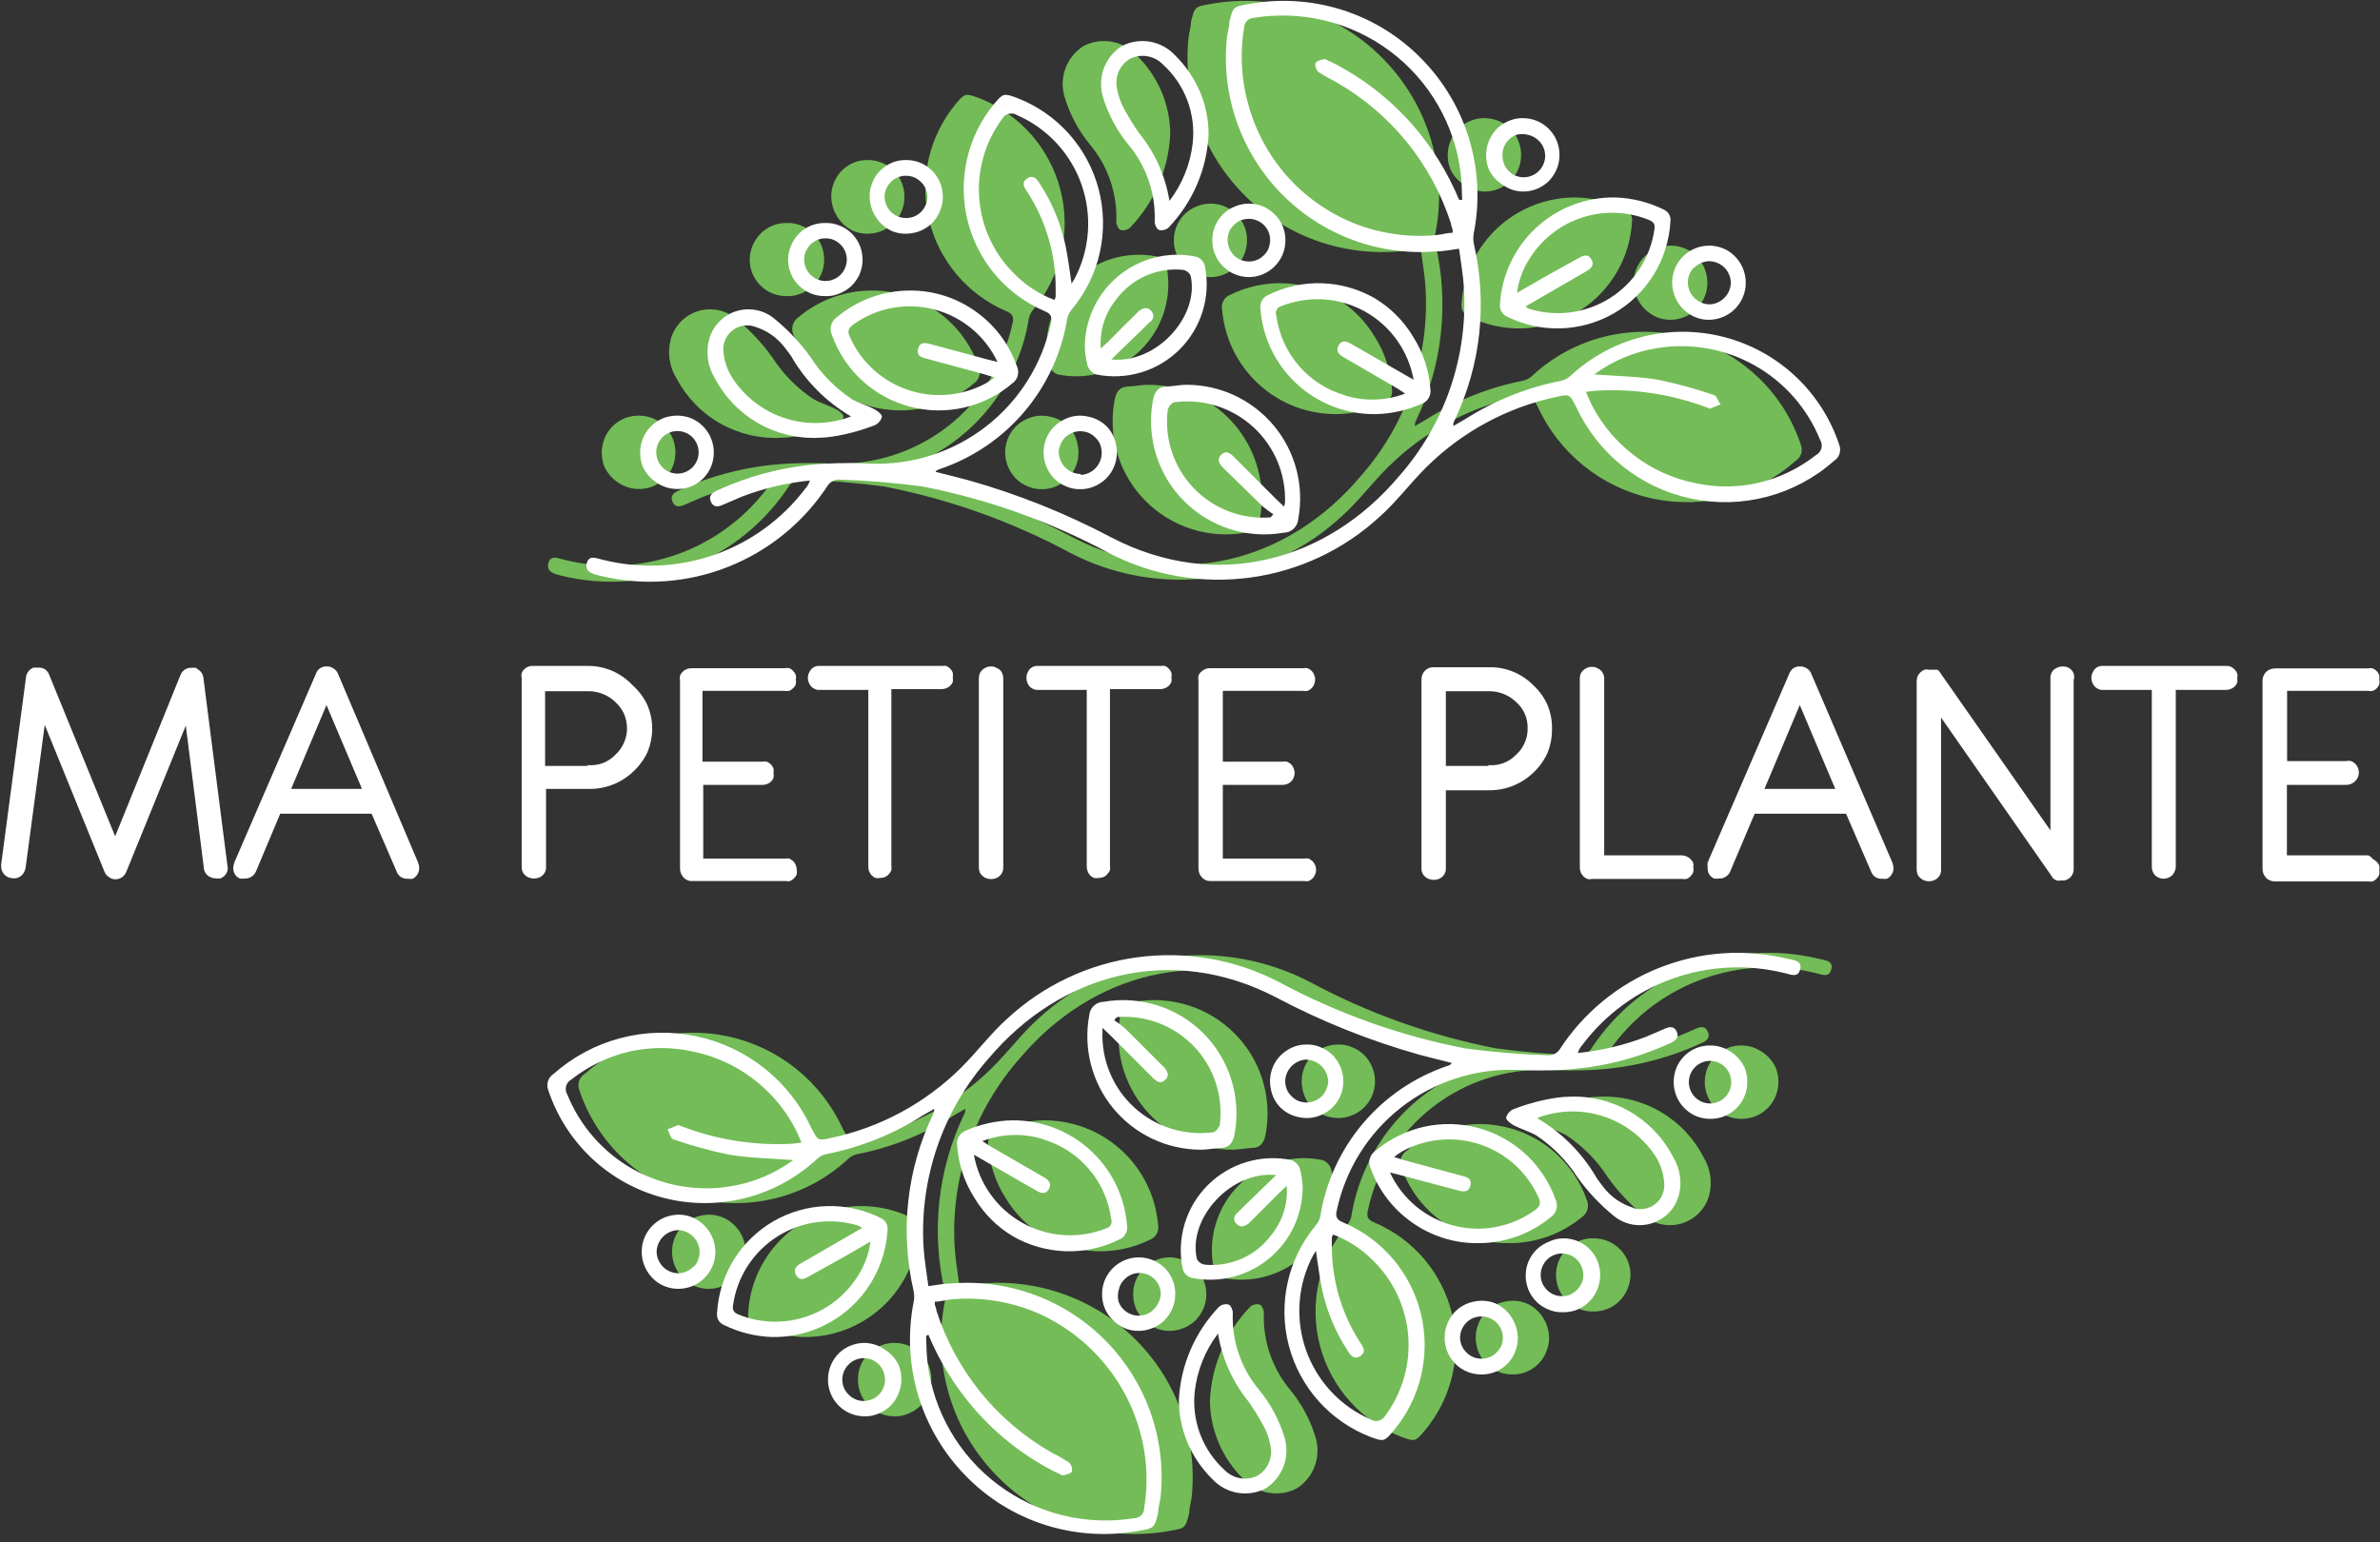 <svg xmlns="http://www.w3.org/2000/svg" width="125" height="81" viewBox="0 0 125 81" fill="none"><rect x="0" y="0" width="125" height="81" fill="#333333" stroke="none"/><g clip-path="url(#clip0_66_680)"><path d="M10.685 35.625C10.675 35.529 10.644 35.436 10.595 35.353C10.543 35.274 10.474 35.209 10.393 35.161L10.292 35.081C10.212 35.071 10.131 35.071 10.05 35.081C9.925 35.072 9.8 35.107 9.698 35.181C9.597 35.251 9.519 35.349 9.476 35.464L6.048 43.931L2.591 35.464C2.55 35.342 2.473 35.237 2.369 35.161C2.258 35.091 2.127 35.059 1.996 35.071H1.754C1.643 35.114 1.548 35.189 1.478 35.285C1.408 35.382 1.368 35.496 1.361 35.615L0.06 45.413V45.494C0.055 45.652 0.11 45.806 0.215 45.925C0.321 46.043 0.467 46.116 0.625 46.129C0.705 46.144 0.787 46.144 0.867 46.129C0.943 46.108 1.014 46.074 1.079 46.028C1.151 45.98 1.21 45.914 1.25 45.837C1.295 45.766 1.326 45.687 1.341 45.605L2.349 38.075L5.494 45.806C5.542 45.913 5.619 46.003 5.716 46.069C5.809 46.139 5.921 46.181 6.038 46.19C6.167 46.192 6.293 46.157 6.401 46.089C6.505 46.015 6.585 45.914 6.633 45.796L9.758 38.115L10.706 45.585C10.707 45.663 10.728 45.739 10.766 45.806C10.798 45.877 10.847 45.939 10.907 45.988C11.027 46.086 11.176 46.139 11.331 46.139C11.417 46.154 11.506 46.154 11.593 46.139C11.677 46.101 11.752 46.046 11.815 45.978C11.875 45.912 11.92 45.832 11.945 45.746C11.966 45.656 11.966 45.563 11.945 45.474L10.685 35.625Z" fill="white"></path><path d="M17.752 35.393C17.706 35.274 17.621 35.174 17.51 35.111C17.408 35.037 17.283 35.001 17.157 35.01C17.036 35 16.915 35.032 16.815 35.101C16.709 35.169 16.63 35.273 16.593 35.393L12.309 45.302C12.279 45.394 12.258 45.489 12.248 45.585C12.247 45.705 12.279 45.823 12.339 45.927C12.401 46.027 12.493 46.104 12.601 46.149C12.688 46.159 12.776 46.159 12.863 46.149C12.988 46.152 13.111 46.117 13.216 46.048C13.319 45.98 13.4 45.881 13.448 45.766L14.718 42.742H19.516L20.827 45.766C20.867 45.89 20.949 45.997 21.058 46.069C21.166 46.138 21.294 46.17 21.421 46.159C21.505 46.174 21.59 46.174 21.674 46.159C21.778 46.107 21.865 46.027 21.925 45.927C21.986 45.831 22.017 45.719 22.016 45.605C22.016 45.501 21.995 45.398 21.956 45.302L17.752 35.393ZM19.012 41.441H15.292L17.147 37.036L19.012 41.441Z" fill="white"></path><path d="M33.216 35.988C32.915 35.666 32.551 35.411 32.147 35.237C31.743 35.064 31.307 34.976 30.867 34.98H27.994C27.91 34.974 27.827 34.987 27.748 35.016C27.67 35.046 27.599 35.092 27.54 35.151C27.476 35.208 27.427 35.281 27.399 35.363C27.379 35.442 27.379 35.525 27.399 35.605V45.534C27.396 45.647 27.424 45.759 27.48 45.857C27.544 45.951 27.63 46.027 27.732 46.079C27.83 46.122 27.936 46.146 28.044 46.149C28.152 46.146 28.258 46.122 28.357 46.079C28.455 46.027 28.538 45.95 28.599 45.857C28.659 45.761 28.687 45.648 28.679 45.534V41.441H30.927C31.797 41.455 32.638 41.126 33.266 40.524C33.573 40.238 33.823 39.896 34.002 39.516C34.17 39.117 34.256 38.689 34.254 38.256C34.252 37.822 34.159 37.392 33.982 36.996C33.796 36.612 33.536 36.269 33.216 35.988ZM30.867 40.232H28.629V36.31H30.857C31.128 36.302 31.398 36.349 31.651 36.448C31.904 36.546 32.135 36.695 32.328 36.885C32.519 37.062 32.673 37.275 32.782 37.51C32.882 37.753 32.933 38.013 32.933 38.276C32.931 38.53 32.876 38.78 32.772 39.012C32.674 39.246 32.526 39.456 32.339 39.627C32.153 39.825 31.925 39.98 31.673 40.081C31.416 40.177 31.14 40.215 30.867 40.191V40.232Z" fill="white"></path><path d="M41.21 36.29C41.29 36.304 41.372 36.304 41.452 36.29C41.528 36.259 41.597 36.211 41.653 36.149C41.717 36.095 41.766 36.026 41.794 35.948C41.814 35.868 41.814 35.785 41.794 35.706C41.815 35.623 41.815 35.536 41.794 35.454C41.763 35.374 41.715 35.302 41.653 35.242C41.599 35.178 41.53 35.13 41.452 35.101C41.372 35.082 41.289 35.082 41.21 35.101H36.331C36.244 35.098 36.157 35.113 36.075 35.144C35.994 35.175 35.92 35.222 35.857 35.282C35.795 35.342 35.747 35.414 35.716 35.494C35.696 35.577 35.696 35.663 35.716 35.746V45.615C35.714 45.781 35.771 45.941 35.877 46.069C35.932 46.13 35.996 46.181 36.069 46.22C36.143 46.26 36.226 46.281 36.31 46.28H41.26C41.34 46.295 41.422 46.295 41.502 46.28C41.575 46.243 41.643 46.195 41.704 46.139C41.765 46.079 41.813 46.007 41.845 45.927C41.859 45.844 41.859 45.759 41.845 45.675C41.844 45.596 41.827 45.517 41.794 45.444C41.767 45.367 41.722 45.298 41.663 45.242C41.603 45.186 41.535 45.139 41.462 45.101C41.382 45.086 41.3 45.086 41.22 45.101H36.935V41.23H40.03C40.201 41.234 40.367 41.173 40.494 41.059C40.552 41.002 40.597 40.933 40.625 40.857C40.644 40.777 40.644 40.694 40.625 40.615C40.639 40.532 40.639 40.446 40.625 40.363C40.593 40.283 40.545 40.211 40.484 40.151C40.424 40.09 40.352 40.042 40.272 40.01C40.189 39.991 40.103 39.991 40.02 40.01H36.895V36.29H41.21Z" fill="white"></path><path d="M49.496 34.98H43.054C42.942 34.971 42.83 34.995 42.732 35.05C42.635 35.111 42.558 35.199 42.51 35.302C42.459 35.395 42.431 35.499 42.429 35.605C42.431 35.714 42.459 35.821 42.51 35.917C42.556 36.02 42.633 36.105 42.732 36.159C42.827 36.222 42.941 36.25 43.054 36.24H45.605V45.514C45.6 45.685 45.662 45.851 45.776 45.978C45.836 46.039 45.908 46.087 45.988 46.119C46.068 46.133 46.15 46.133 46.23 46.119C46.316 46.118 46.402 46.101 46.482 46.069C46.56 46.034 46.629 45.983 46.684 45.917C46.74 45.859 46.784 45.791 46.815 45.716C46.83 45.632 46.83 45.547 46.815 45.464V36.2H49.456C49.62 36.199 49.778 36.138 49.899 36.028C49.958 35.97 50.006 35.902 50.04 35.827C50.055 35.747 50.055 35.665 50.04 35.585C50.056 35.501 50.056 35.416 50.04 35.333C50.009 35.253 49.961 35.181 49.899 35.121C49.841 35.062 49.773 35.014 49.698 34.98C49.631 34.967 49.562 34.967 49.496 34.98Z" fill="white"></path><path d="M52.359 35.091C52.265 35.033 52.156 35.005 52.047 35.01C51.937 35.005 51.828 35.033 51.734 35.091C51.633 35.139 51.549 35.216 51.492 35.312C51.436 35.411 51.408 35.522 51.411 35.635V45.565C51.408 45.677 51.436 45.789 51.492 45.887C51.556 45.981 51.643 46.057 51.744 46.109C51.843 46.153 51.949 46.176 52.056 46.179C52.164 46.176 52.27 46.153 52.369 46.109C52.47 46.056 52.554 45.976 52.611 45.877C52.668 45.783 52.696 45.674 52.692 45.565V35.635C52.69 35.523 52.663 35.412 52.611 35.312C52.553 35.213 52.465 35.136 52.359 35.091Z" fill="white"></path><path d="M60.978 34.98H54.526C54.414 34.973 54.303 34.997 54.204 35.05C54.107 35.111 54.03 35.199 53.982 35.302C53.934 35.396 53.909 35.5 53.911 35.605C53.909 35.713 53.934 35.82 53.982 35.917C54.027 36.02 54.105 36.105 54.204 36.159C54.3 36.22 54.413 36.248 54.526 36.24H57.077V45.514C57.077 45.684 57.138 45.849 57.248 45.978C57.308 46.039 57.38 46.087 57.46 46.119C57.543 46.134 57.628 46.134 57.712 46.119C57.795 46.117 57.877 46.1 57.954 46.069C58.034 46.039 58.104 45.987 58.155 45.917C58.214 45.859 58.262 45.791 58.296 45.716C58.312 45.632 58.312 45.547 58.296 45.464V36.2H60.937C61.101 36.199 61.259 36.138 61.381 36.028C61.44 35.97 61.488 35.902 61.522 35.827C61.541 35.747 61.541 35.664 61.522 35.585C61.542 35.502 61.542 35.416 61.522 35.333C61.491 35.253 61.443 35.181 61.381 35.121C61.327 35.057 61.258 35.009 61.179 34.98C61.113 34.967 61.044 34.967 60.978 34.98Z" fill="white"></path><path d="M68.437 36.29C68.517 36.307 68.6 36.307 68.679 36.29C68.759 36.259 68.831 36.211 68.891 36.149C68.948 36.092 68.993 36.023 69.022 35.948C69.053 35.871 69.07 35.789 69.073 35.706C69.076 35.619 69.059 35.532 69.022 35.454C68.994 35.374 68.95 35.302 68.891 35.242C68.831 35.18 68.759 35.132 68.679 35.101C68.6 35.085 68.517 35.085 68.437 35.101H63.558C63.473 35.097 63.387 35.111 63.307 35.142C63.227 35.174 63.155 35.221 63.095 35.282C63.027 35.339 62.975 35.412 62.944 35.494C62.928 35.577 62.928 35.663 62.944 35.746V45.615C62.941 45.781 62.999 45.941 63.105 46.069C63.159 46.13 63.224 46.181 63.296 46.22C63.371 46.259 63.454 46.279 63.538 46.28H68.488C68.568 46.296 68.65 46.296 68.73 46.28C68.808 46.245 68.879 46.197 68.941 46.139C69 46.079 69.045 46.007 69.073 45.927C69.109 45.848 69.126 45.762 69.123 45.675C69.122 45.596 69.105 45.517 69.073 45.444C69.041 45.369 68.996 45.301 68.941 45.242C68.879 45.184 68.808 45.136 68.73 45.101C68.65 45.085 68.568 45.085 68.488 45.101H64.224V41.23H67.349C67.517 41.235 67.68 41.173 67.802 41.059C67.864 41.002 67.912 40.934 67.944 40.857C67.975 40.78 67.992 40.698 67.994 40.615C67.997 40.528 67.979 40.442 67.944 40.363C67.916 40.284 67.871 40.211 67.812 40.151C67.749 40.09 67.674 40.041 67.591 40.01C67.511 39.991 67.428 39.991 67.349 40.01H64.224V36.29H68.437Z" fill="white"></path><path d="M80.524 35.988C80.219 35.68 79.854 35.438 79.452 35.276C79.05 35.115 78.619 35.038 78.186 35.05H75.312C75.228 35.045 75.142 35.057 75.062 35.087C74.982 35.116 74.91 35.162 74.849 35.222C74.787 35.282 74.739 35.354 74.708 35.434C74.675 35.51 74.658 35.592 74.657 35.675V45.605C74.654 45.718 74.682 45.829 74.738 45.927C74.802 46.021 74.889 46.098 74.99 46.149C75.089 46.192 75.195 46.216 75.302 46.22C75.41 46.218 75.517 46.194 75.615 46.149C75.715 46.1 75.799 46.023 75.857 45.927C75.917 45.831 75.946 45.718 75.938 45.605V41.512H78.186C79.055 41.526 79.896 41.196 80.524 40.595C80.831 40.309 81.081 39.967 81.26 39.587C81.428 39.188 81.514 38.759 81.512 38.327C81.527 37.87 81.441 37.416 81.26 36.996C81.084 36.615 80.834 36.272 80.524 35.988ZM78.175 40.232H75.938V36.31H78.165C78.437 36.302 78.707 36.349 78.96 36.448C79.213 36.546 79.443 36.695 79.637 36.885C79.833 37.057 79.988 37.271 80.091 37.51C80.193 37.752 80.241 38.014 80.232 38.276C80.237 38.53 80.186 38.781 80.081 39.012C79.982 39.246 79.834 39.456 79.647 39.627C79.459 39.827 79.228 39.983 78.972 40.081C78.718 40.177 78.446 40.215 78.175 40.191V40.232Z" fill="white"></path><path d="M88.347 44.929H84.254V35.675C84.264 35.559 84.235 35.442 84.173 35.343C84.115 35.241 84.027 35.16 83.921 35.111C83.828 35.054 83.719 35.026 83.609 35.03C83.499 35.026 83.39 35.054 83.296 35.111C83.192 35.163 83.105 35.243 83.044 35.343C82.99 35.445 82.966 35.56 82.974 35.675V45.585C82.976 45.668 82.993 45.75 83.024 45.827C83.055 45.901 83.099 45.97 83.155 46.028C83.217 46.088 83.288 46.136 83.367 46.169C83.45 46.189 83.536 46.189 83.619 46.169H88.347C88.427 46.184 88.509 46.184 88.589 46.169C88.665 46.138 88.734 46.09 88.79 46.028C88.852 45.968 88.9 45.896 88.931 45.816C88.951 45.734 88.951 45.647 88.931 45.565C88.947 45.488 88.947 45.409 88.931 45.333C88.9 45.256 88.852 45.187 88.79 45.131C88.734 45.071 88.665 45.023 88.589 44.99C88.513 44.955 88.43 44.934 88.347 44.929Z" fill="white"></path><path d="M95.131 35.393C95.086 35.277 95.005 35.178 94.899 35.111C94.796 35.04 94.672 35.004 94.546 35.01C94.422 34.998 94.297 35.03 94.194 35.101C94.09 35.172 94.013 35.274 93.972 35.393L89.688 45.302C89.673 45.396 89.673 45.491 89.688 45.585C89.678 45.705 89.706 45.824 89.768 45.927C89.83 46.027 89.922 46.104 90.03 46.149C90.117 46.159 90.205 46.159 90.292 46.149C90.418 46.153 90.541 46.118 90.645 46.048C90.751 45.982 90.833 45.883 90.877 45.766L92.157 42.742H96.956L98.266 45.766C98.307 45.888 98.384 45.993 98.488 46.069C98.599 46.139 98.73 46.17 98.861 46.159C98.941 46.174 99.023 46.174 99.103 46.159C99.209 46.11 99.297 46.029 99.355 45.927C99.42 45.833 99.451 45.719 99.446 45.605C99.445 45.501 99.425 45.398 99.385 45.302L95.131 35.393ZM96.391 41.441H92.671L94.526 37.036L96.391 41.441Z" fill="white"></path><path d="M108.669 35.091C108.568 35.033 108.453 35.005 108.337 35.01C108.224 35.007 108.112 35.035 108.014 35.091C107.904 35.134 107.814 35.217 107.762 35.323C107.704 35.423 107.679 35.54 107.691 35.655V43.619L101.925 35.373C101.885 35.296 101.826 35.23 101.754 35.181H101.673H101.522H101.381H101.321C101.238 35.161 101.151 35.161 101.069 35.181C100.989 35.213 100.917 35.261 100.857 35.323C100.798 35.38 100.75 35.449 100.716 35.524C100.685 35.601 100.668 35.683 100.665 35.766V45.675C100.667 45.788 100.694 45.898 100.746 45.998C100.81 46.092 100.897 46.168 100.998 46.22C101.095 46.268 101.202 46.292 101.31 46.29C101.419 46.293 101.526 46.269 101.623 46.22C101.723 46.171 101.808 46.094 101.865 45.998C101.925 45.902 101.954 45.789 101.946 45.675V37.691L107.752 46.018L107.802 46.109C107.862 46.17 107.934 46.218 108.014 46.25C108.097 46.265 108.183 46.265 108.266 46.25H108.407C108.554 46.228 108.687 46.151 108.781 46.035C108.874 45.92 108.921 45.773 108.911 45.625V35.726C108.947 35.614 108.947 35.495 108.911 35.383C108.868 35.26 108.782 35.157 108.669 35.091Z" fill="white"></path><path d="M116.915 34.98H110.464C110.351 34.971 110.239 34.995 110.141 35.05C110.044 35.111 109.967 35.199 109.919 35.302C109.868 35.395 109.84 35.499 109.839 35.605C109.84 35.714 109.868 35.821 109.919 35.917C109.965 36.02 110.043 36.105 110.141 36.159C110.236 36.222 110.35 36.25 110.464 36.24H113.014V45.514C113.009 45.685 113.071 45.851 113.185 45.978C113.246 46.036 113.318 46.081 113.397 46.109C113.473 46.145 113.556 46.162 113.639 46.159C113.722 46.159 113.805 46.142 113.881 46.109C113.961 46.077 114.033 46.029 114.093 45.968C114.151 45.908 114.196 45.835 114.224 45.756C114.26 45.681 114.277 45.598 114.274 45.514V36.24H116.915C117.079 36.239 117.237 36.178 117.359 36.069C117.418 36.011 117.466 35.942 117.5 35.867C117.514 35.787 117.514 35.705 117.5 35.625C117.52 35.542 117.52 35.456 117.5 35.373C117.468 35.293 117.42 35.221 117.359 35.161C117.301 35.102 117.233 35.054 117.157 35.02C117.081 34.987 116.998 34.974 116.915 34.98Z" fill="white"></path><path d="M124.375 44.929H120.111V41.23H123.226C123.314 41.231 123.402 41.213 123.484 41.178C123.565 41.144 123.639 41.093 123.7 41.028C123.761 40.972 123.809 40.903 123.841 40.827C123.872 40.75 123.889 40.668 123.891 40.585C123.889 40.498 123.872 40.413 123.841 40.333C123.809 40.253 123.761 40.181 123.7 40.121C123.64 40.059 123.568 40.011 123.488 39.98C123.405 39.96 123.319 39.96 123.236 39.98H120.121V36.29H124.385C124.465 36.309 124.547 36.309 124.627 36.29C124.702 36.26 124.77 36.215 124.829 36.159C124.887 36.099 124.932 36.027 124.96 35.948C124.981 35.868 124.981 35.785 124.96 35.706C124.974 35.622 124.974 35.537 124.96 35.454C124.926 35.375 124.878 35.303 124.819 35.242C124.76 35.186 124.692 35.141 124.617 35.111C124.537 35.092 124.455 35.092 124.375 35.111H119.496C119.32 35.108 119.15 35.173 119.022 35.292C118.961 35.352 118.913 35.424 118.881 35.504C118.845 35.583 118.828 35.669 118.831 35.756V45.635C118.827 45.798 118.885 45.956 118.992 46.079C119.041 46.146 119.107 46.198 119.183 46.23C119.259 46.267 119.341 46.291 119.425 46.3H124.375C124.455 46.315 124.537 46.315 124.617 46.3C124.692 46.266 124.761 46.218 124.819 46.159C124.88 46.099 124.928 46.027 124.96 45.948C124.975 45.864 124.975 45.779 124.96 45.696C124.979 45.62 124.979 45.54 124.96 45.464C124.931 45.391 124.887 45.325 124.829 45.272C124.771 45.213 124.702 45.165 124.627 45.131C124.566 45.039 124.478 44.968 124.375 44.929Z" fill="white"></path><path d="M95.524 50.363C93.278 49.819 90.917 49.986 88.77 50.842C86.623 51.698 84.794 53.2 83.538 55.141C83.476 55.226 83.396 55.296 83.304 55.347C83.212 55.398 83.109 55.427 83.004 55.434C81.524 55.389 80.047 55.267 78.579 55.071C75.162 54.407 71.866 53.231 68.8 51.583C66.514 50.394 63.917 49.942 61.364 50.286C58.81 50.631 56.426 51.756 54.536 53.508C53.659 54.294 52.954 55.252 52.107 56.089C50.231 57.95 47.858 59.231 45.272 59.778C44.597 59.929 44.597 59.919 44.264 59.294C43.705 58.066 42.866 56.987 41.813 56.142C40.761 55.298 39.525 54.713 38.205 54.433C36.885 54.154 35.518 54.188 34.214 54.533C32.909 54.879 31.704 55.525 30.696 56.421C30.563 56.508 30.464 56.637 30.414 56.787C30.365 56.937 30.368 57.1 30.423 57.248C30.878 58.626 31.671 59.868 32.73 60.86C33.789 61.851 35.081 62.561 36.486 62.923C37.891 63.285 39.364 63.289 40.771 62.933C42.178 62.577 43.472 61.874 44.536 60.887C44.673 60.755 44.844 60.664 45.03 60.625C46.821 60.273 48.531 59.589 50.071 58.609L50.696 58.246V58.387C50.678 58.447 50.655 58.504 50.625 58.559C49.252 61.44 48.897 64.703 49.617 67.812C49.657 68.005 49.657 68.204 49.617 68.397C49.298 70.029 49.381 71.714 49.859 73.306C50.339 74.901 51.201 76.354 52.369 77.54C53.53 78.729 54.967 79.612 56.553 80.111C58.137 80.609 59.818 80.712 61.452 80.413C62.258 80.272 62.258 80.272 62.46 79.476C62.46 79.183 62.56 78.901 62.591 78.619C62.741 77.129 62.561 75.623 62.064 74.21C61.568 72.797 60.766 71.51 59.716 70.442C58.667 69.373 57.395 68.548 55.991 68.026C54.587 67.504 53.086 67.296 51.593 67.419C51.22 67.419 50.847 67.5 50.393 67.561C50.303 66.855 50.181 66.179 50.141 65.544C50.029 63.74 50.275 61.932 50.863 60.223C51.451 58.514 52.37 56.938 53.569 55.585C57.329 51.139 63.135 49.536 68.629 52.379C71.031 53.652 73.562 54.666 76.18 55.403C76.734 55.554 77.298 55.685 77.883 55.837C77.833 55.897 77.823 55.917 77.812 55.917C77.777 55.945 77.736 55.966 77.692 55.978C75.95 56.56 74.401 57.61 73.215 59.013C72.029 60.415 71.252 62.117 70.968 63.931C70.921 64.103 70.834 64.262 70.716 64.395C70.001 65.258 69.502 66.278 69.26 67.371C69.018 68.465 69.04 69.601 69.323 70.684C69.607 71.768 70.145 72.768 70.892 73.603C71.639 74.437 72.573 75.082 73.619 75.484C74.305 75.736 74.345 75.726 74.819 75.161C75.523 74.322 76.021 73.33 76.272 72.263C76.523 71.196 76.52 70.086 76.263 69.02C76.006 67.955 75.502 66.965 74.793 66.13C74.083 65.296 73.187 64.639 72.177 64.214C71.865 64.083 71.764 63.941 71.835 63.609C72.287 61.457 73.484 59.533 75.216 58.178C76.948 56.822 79.103 56.122 81.3 56.2C82.09 56.24 82.88 56.24 83.669 56.2C85.659 56.095 87.609 55.609 89.415 54.768C89.667 54.647 89.829 54.486 89.698 54.194C89.567 53.901 89.335 53.921 89.083 54.032C88.831 54.143 88.387 54.335 88.075 54.466C86.925 54.907 85.722 55.192 84.496 55.312C84.556 55.181 84.567 55.141 84.587 55.101C84.635 55.023 84.689 54.949 84.748 54.879C85.95 53.284 87.594 52.077 89.475 51.407C91.356 50.737 93.393 50.633 95.333 51.109C95.645 51.169 96.058 51.401 96.18 50.927C96.3 50.454 95.847 50.444 95.524 50.363Z" fill="#73BC57"></path><path d="M83.075 63.941C83.224 63.841 83.332 63.689 83.378 63.515C83.424 63.341 83.406 63.156 83.326 62.994C83.001 62.087 82.461 61.273 81.753 60.62C81.044 59.968 80.187 59.497 79.257 59.248C78.326 59 77.349 58.98 76.409 59.192C75.469 59.404 74.595 59.84 73.861 60.464C73.719 60.562 73.618 60.707 73.573 60.873C73.529 61.039 73.545 61.216 73.619 61.371C74.033 62.521 74.794 63.514 75.796 64.214C76.797 64.926 77.995 65.307 79.224 65.302C80.627 65.315 81.99 64.833 83.075 63.941Z" fill="#73BC57"></path><path d="M52.349 59.395C52.193 59.454 52.062 59.566 51.981 59.712C51.9 59.858 51.873 60.028 51.905 60.191C51.974 61.164 52.286 62.103 52.813 62.923C53.307 63.752 54 64.445 54.829 64.939C55.671 65.423 56.62 65.693 57.591 65.726C58.561 65.759 59.523 65.551 60.393 65.121C60.541 65.067 60.665 64.962 60.745 64.826C60.824 64.69 60.853 64.53 60.827 64.375C60.709 62.858 60.018 61.443 58.895 60.417C57.772 59.391 56.3 58.831 54.778 58.851C53.941 58.87 53.115 59.055 52.349 59.395Z" fill="#73BC57"></path><path d="M48.246 64.637C48.265 64.504 48.241 64.369 48.178 64.251C48.114 64.133 48.014 64.039 47.893 63.982C47.012 63.541 46.035 63.326 45.051 63.356C44.066 63.386 43.104 63.66 42.252 64.154C41.399 64.648 40.682 65.346 40.166 66.185C39.65 67.024 39.35 67.978 39.294 68.962C39.274 69.096 39.299 69.233 39.367 69.35C39.435 69.467 39.541 69.558 39.667 69.607C40.451 69.99 41.306 70.203 42.177 70.232C43.715 70.261 45.204 69.695 46.335 68.653C47.465 67.611 48.15 66.172 48.246 64.637Z" fill="#73BC57"></path><path d="M59.617 52.621C59.421 52.62 59.232 52.694 59.088 52.827C58.944 52.959 58.856 53.142 58.841 53.337C58.681 54.198 58.713 55.084 58.934 55.931C59.155 56.779 59.559 57.567 60.119 58.241C60.679 58.914 61.381 59.456 62.174 59.828C62.967 60.2 63.832 60.393 64.708 60.393C65.03 60.393 65.363 60.323 65.716 60.302C66.22 60.302 66.401 60.01 66.482 59.526C66.649 58.586 66.588 57.619 66.303 56.708C66.018 55.796 65.518 54.966 64.844 54.289C64.171 53.612 63.344 53.106 62.434 52.816C61.525 52.526 60.558 52.459 59.617 52.621Z" fill="#73BC57"></path><path d="M83.962 57.611C83.659 57.611 83.135 57.681 82.641 57.792C82.109 57.91 81.587 58.069 81.079 58.266C80.984 58.306 80.901 58.368 80.837 58.448C80.767 58.524 80.718 58.618 80.696 58.72C80.696 58.831 80.927 59.022 81.099 59.113C81.472 59.304 81.885 59.425 82.258 59.627C83.134 60.206 83.879 60.961 84.446 61.845C84.985 62.598 85.623 63.276 86.341 63.861C86.615 64.09 86.942 64.246 87.292 64.316C87.642 64.385 88.004 64.366 88.345 64.26C88.686 64.153 88.995 63.964 89.243 63.707C89.492 63.451 89.672 63.136 89.768 62.792C89.856 62.453 89.874 62.1 89.822 61.754C89.77 61.407 89.649 61.075 89.466 60.776C88.951 59.775 88.157 58.943 87.181 58.381C86.204 57.82 85.087 57.552 83.962 57.611Z" fill="#73BC57"></path><path d="M67.742 72.984C66.806 71.854 66.321 70.418 66.381 68.952C66.381 68.811 66.27 68.558 66.159 68.528C66.07 68.503 65.976 68.503 65.887 68.528C65.795 68.547 65.711 68.593 65.645 68.659C64.382 69.984 63.637 71.72 63.548 73.548C63.55 74.325 63.708 75.092 64.012 75.806C64.318 76.517 64.76 77.16 65.312 77.702C65.661 78.077 66.123 78.327 66.627 78.415C67.131 78.502 67.651 78.422 68.105 78.186C68.531 77.914 68.86 77.513 69.041 77.041C69.223 76.57 69.248 76.052 69.113 75.564C68.837 74.62 68.371 73.741 67.742 72.984Z" fill="#73BC57"></path><path d="M63.74 66.613C63.767 66.747 63.833 66.87 63.931 66.966C64.028 67.058 64.152 67.118 64.284 67.137C64.989 67.271 65.714 67.247 66.408 67.068C67.103 66.888 67.749 66.557 68.3 66.099C68.851 65.64 69.294 65.065 69.596 64.415C69.899 63.765 70.054 63.056 70.05 62.339C70.035 62.022 69.987 61.708 69.909 61.401C69.873 61.297 69.814 61.201 69.738 61.121C69.661 61.041 69.569 60.979 69.466 60.938C68.684 60.776 67.875 60.81 67.11 61.038C66.345 61.265 65.648 61.678 65.081 62.24C64.514 62.801 64.095 63.495 63.861 64.258C63.627 65.021 63.586 65.83 63.74 66.613Z" fill="#73BC57"></path><path d="M83.7 65.05C83.444 65.037 83.189 65.082 82.954 65.181C82.714 65.272 82.495 65.409 82.309 65.585C82.126 65.764 81.979 65.976 81.875 66.21C81.776 66.446 81.724 66.699 81.724 66.956C81.723 67.211 81.771 67.464 81.865 67.702C81.963 67.939 82.107 68.155 82.288 68.337C82.47 68.516 82.686 68.657 82.924 68.75C83.159 68.851 83.413 68.899 83.669 68.891C83.924 68.897 84.178 68.853 84.415 68.76C84.653 68.667 84.869 68.527 85.05 68.347C85.23 68.167 85.373 67.955 85.474 67.722C85.573 67.489 85.628 67.239 85.635 66.986C85.638 66.731 85.59 66.478 85.493 66.242C85.397 66.006 85.255 65.792 85.074 65.611C84.894 65.431 84.68 65.289 84.444 65.192C84.207 65.096 83.955 65.048 83.7 65.05Z" fill="#73BC57"></path><path d="M92.54 55.252C92.225 55.037 91.853 54.921 91.472 54.919C91.22 54.912 90.97 54.957 90.736 55.05C90.499 55.145 90.283 55.285 90.101 55.464C89.919 55.645 89.775 55.861 89.677 56.099C89.585 56.333 89.537 56.583 89.536 56.835C89.536 57.218 89.648 57.593 89.859 57.913C90.068 58.231 90.366 58.48 90.716 58.629C91.068 58.769 91.452 58.808 91.825 58.74C92.206 58.672 92.558 58.489 92.833 58.216C93.109 57.942 93.296 57.59 93.367 57.208C93.44 56.833 93.405 56.445 93.266 56.089C93.107 55.748 92.856 55.458 92.54 55.252Z" fill="#73BC57"></path><path d="M80.181 68.468C79.83 68.324 79.444 68.289 79.073 68.367C78.691 68.434 78.339 68.617 78.064 68.891C77.797 69.17 77.615 69.52 77.54 69.899C77.472 70.272 77.511 70.656 77.651 71.008C77.795 71.361 78.041 71.663 78.357 71.875C78.673 72.087 79.045 72.199 79.425 72.198C79.677 72.205 79.927 72.16 80.161 72.067C80.399 71.969 80.615 71.825 80.796 71.643C80.978 71.464 81.119 71.247 81.21 71.008C81.311 70.772 81.362 70.519 81.361 70.262C81.353 69.882 81.238 69.511 81.028 69.194C80.822 68.875 80.528 68.622 80.181 68.468Z" fill="#73BC57"></path><path d="M61.462 66.048C61.208 66.046 60.956 66.094 60.721 66.189C60.486 66.284 60.272 66.425 60.091 66.603C59.91 66.779 59.767 66.989 59.668 67.221C59.569 67.453 59.518 67.702 59.516 67.954C59.509 68.209 59.553 68.462 59.647 68.7C59.74 68.934 59.881 69.147 60.061 69.325C60.234 69.509 60.444 69.656 60.675 69.758C60.908 69.858 61.158 69.91 61.411 69.909C61.664 69.913 61.914 69.865 62.147 69.768C62.384 69.677 62.6 69.54 62.782 69.365C62.962 69.185 63.105 68.973 63.206 68.74C63.306 68.508 63.358 68.257 63.357 68.004C63.361 67.751 63.315 67.499 63.222 67.264C63.129 67.029 62.989 66.814 62.813 66.633C62.456 66.27 61.971 66.06 61.462 66.048Z" fill="#73BC57"></path><path d="M38.014 63.972C37.66 63.813 37.266 63.767 36.885 63.841C36.504 63.91 36.153 64.093 35.877 64.365C35.599 64.639 35.409 64.99 35.333 65.373C35.261 65.752 35.299 66.144 35.444 66.502C35.591 66.855 35.836 67.16 36.149 67.379C36.469 67.59 36.844 67.702 37.228 67.702C37.733 67.699 38.217 67.5 38.579 67.147C38.942 66.795 39.152 66.313 39.163 65.806C39.168 65.422 39.063 65.044 38.861 64.718C38.655 64.394 38.362 64.135 38.014 63.972Z" fill="#73BC57"></path><path d="M48.095 70.897C47.786 70.675 47.417 70.552 47.036 70.544C46.782 70.534 46.529 70.576 46.29 70.665C46.056 70.756 45.841 70.889 45.655 71.058C45.472 71.237 45.325 71.45 45.222 71.683C45.118 71.915 45.063 72.166 45.061 72.419C45.05 72.8 45.151 73.175 45.353 73.498C45.556 73.822 45.851 74.078 46.2 74.234C46.549 74.385 46.933 74.433 47.309 74.375C47.686 74.306 48.035 74.131 48.317 73.871C48.595 73.596 48.788 73.246 48.871 72.863C48.949 72.493 48.921 72.109 48.79 71.754C48.65 71.405 48.408 71.106 48.095 70.897Z" fill="#73BC57"></path><path d="M69.919 58.69C70.291 58.77 70.679 58.731 71.028 58.579C71.381 58.435 71.683 58.189 71.895 57.873C72.106 57.553 72.218 57.178 72.218 56.794C72.217 56.538 72.166 56.285 72.067 56.048C71.969 55.816 71.829 55.604 71.653 55.423C71.472 55.244 71.256 55.103 71.018 55.01C70.787 54.908 70.535 54.86 70.282 54.869C69.9 54.866 69.526 54.982 69.214 55.202C68.895 55.411 68.648 55.714 68.508 56.069C68.364 56.423 68.329 56.813 68.407 57.188C68.47 57.571 68.654 57.924 68.931 58.196C69.204 58.455 69.548 58.627 69.919 58.69Z" fill="#73BC57"></path><path d="M93.891 50.363C91.644 49.819 89.284 49.986 87.137 50.842C84.989 51.698 83.161 53.2 81.905 55.141C81.843 55.226 81.763 55.296 81.671 55.347C81.579 55.398 81.476 55.427 81.371 55.434C79.891 55.389 78.414 55.267 76.946 55.071C73.529 54.407 70.233 53.231 67.167 51.583C64.881 50.394 62.284 49.942 59.73 50.286C57.177 50.631 54.793 51.756 52.903 53.508C52.026 54.294 51.321 55.252 50.474 56.089C48.597 57.95 46.225 59.231 43.639 59.778C42.964 59.929 42.964 59.919 42.631 59.294C42.072 58.066 41.233 56.987 40.18 56.142C39.128 55.298 37.892 54.713 36.572 54.433C35.252 54.154 33.885 54.188 32.581 54.533C31.276 54.879 30.071 55.525 29.063 56.421C28.93 56.508 28.831 56.637 28.781 56.787C28.732 56.937 28.735 57.1 28.79 57.248C29.244 58.626 30.038 59.868 31.097 60.86C32.156 61.851 33.448 62.561 34.853 62.923C36.258 63.285 37.731 63.289 39.138 62.933C40.545 62.577 41.839 61.874 42.903 60.887C43.04 60.755 43.211 60.664 43.397 60.625C45.188 60.273 46.898 59.589 48.438 58.609L49.063 58.246V58.387C49.045 58.447 49.022 58.504 48.992 58.559C47.619 61.44 47.264 64.703 47.984 67.812C48.024 68.005 48.024 68.204 47.984 68.397C47.665 70.029 47.748 71.714 48.226 73.306C48.706 74.901 49.568 76.354 50.736 77.54C51.897 78.729 53.334 79.612 54.919 80.111C56.504 80.609 58.185 80.712 59.819 80.413C60.625 80.272 60.625 80.272 60.827 79.476C60.827 79.183 60.928 78.901 60.958 78.619C61.108 77.129 60.928 75.623 60.431 74.21C59.934 72.797 59.133 71.51 58.083 70.442C57.034 69.373 55.762 68.548 54.358 68.026C52.954 67.504 51.453 67.296 49.96 67.419C49.587 67.419 49.214 67.5 48.76 67.561C48.669 66.855 48.548 66.179 48.508 65.544C48.396 63.74 48.641 61.932 49.23 60.223C49.818 58.514 50.737 56.938 51.935 55.585C55.696 51.139 61.502 49.536 66.996 52.379C69.398 53.652 71.929 54.666 74.546 55.403C75.101 55.554 75.665 55.685 76.25 55.837C76.2 55.897 76.19 55.917 76.18 55.917C76.144 55.945 76.103 55.966 76.058 55.978C74.317 56.56 72.768 57.61 71.582 59.013C70.396 60.415 69.619 62.117 69.335 63.931C69.287 64.103 69.201 64.262 69.083 64.395C68.368 65.258 67.869 66.278 67.627 67.371C67.385 68.465 67.407 69.601 67.69 70.684C67.974 71.768 68.512 72.768 69.258 73.603C70.005 74.437 70.94 75.082 71.986 75.484C72.671 75.736 72.712 75.726 73.186 75.161C73.89 74.322 74.388 73.33 74.639 72.263C74.89 71.196 74.887 70.086 74.63 69.02C74.373 67.955 73.869 66.965 73.16 66.13C72.45 65.296 71.554 64.639 70.544 64.214C70.232 64.083 70.131 63.941 70.202 63.609C70.654 61.457 71.852 59.533 73.583 58.178C75.315 56.822 77.47 56.122 79.667 56.2C80.457 56.24 81.247 56.24 82.036 56.2C84.026 56.095 85.976 55.609 87.782 54.768C88.034 54.647 88.196 54.486 88.065 54.194C87.933 53.901 87.702 53.921 87.45 54.032C87.198 54.143 86.754 54.335 86.442 54.466C85.292 54.907 84.088 55.192 82.863 55.312C82.924 55.181 82.933 55.141 82.954 55.101C83.002 55.023 83.056 54.949 83.115 54.879C84.317 53.284 85.961 52.077 87.842 51.407C89.724 50.737 91.76 50.633 93.7 51.109C94.012 51.169 94.425 51.401 94.546 50.927C94.667 50.454 94.214 50.444 93.891 50.363ZM35.363 59.849C36.322 60.181 37.302 60.45 38.296 60.655C39.375 60.837 40.494 60.847 41.663 60.938C40.687 61.654 39.553 62.127 38.357 62.319C36.596 62.604 34.791 62.284 33.236 61.411C31.681 60.534 30.469 59.155 29.798 57.5C29.758 57.434 29.73 57.361 29.719 57.285C29.707 57.209 29.712 57.131 29.732 57.056C29.752 56.981 29.787 56.911 29.834 56.851C29.882 56.79 29.942 56.74 30.01 56.704C30.901 56.004 31.933 55.505 33.034 55.242C34.149 54.99 35.306 54.99 36.421 55.242C37.544 55.475 38.6 55.954 39.516 56.643C40.436 57.33 41.193 58.211 41.734 59.224C41.865 59.456 41.956 59.708 42.097 60.02L41.593 60.081C39.629 60.183 37.664 59.874 35.827 59.173C35.756 59.173 35.675 59.083 35.615 59.103C35.554 59.123 35.242 59.254 35.06 59.325C35.161 59.516 35.222 59.809 35.363 59.849ZM48.76 70.111C49.356 71.544 50.18 72.872 51.2 74.042C52.412 75.428 53.885 76.562 55.534 77.379C55.625 77.379 55.736 77.51 55.817 77.5C55.897 77.49 56.24 77.419 56.3 77.298C56.316 77.211 56.309 77.121 56.281 77.036C56.253 76.951 56.204 76.875 56.139 76.814C55.846 76.627 55.543 76.456 55.232 76.3C52.354 74.663 50.195 72.004 49.184 68.851C49.184 68.75 49.123 68.639 49.103 68.548C49.093 68.492 49.093 68.434 49.103 68.377C49.375 68.377 49.657 68.286 49.95 68.256C51.384 68.125 52.829 68.325 54.173 68.841C55.516 69.372 56.719 70.203 57.692 71.27C58.67 72.329 59.394 73.598 59.809 74.98C60.229 76.357 60.326 77.813 60.091 79.234C60.088 79.369 60.033 79.499 59.937 79.595C59.842 79.69 59.712 79.745 59.577 79.748C58.327 79.951 57.048 79.901 55.818 79.599C54.588 79.296 53.431 78.749 52.418 77.99C51.404 77.23 50.554 76.274 49.919 75.178C49.283 74.083 48.876 72.87 48.72 71.613C48.659 71.139 48.659 70.665 48.639 70.181L48.76 70.111ZM72.067 66.169C73.158 67.216 73.83 68.624 73.958 70.131C74.086 71.638 73.661 73.139 72.762 74.355C72.726 74.422 72.676 74.48 72.616 74.527C72.556 74.574 72.487 74.608 72.413 74.627C72.339 74.646 72.262 74.649 72.187 74.637C72.112 74.625 72.04 74.598 71.976 74.556C71.193 74.215 70.488 73.716 69.906 73.091C69.325 72.465 68.878 71.726 68.594 70.92C68.31 70.115 68.196 69.259 68.257 68.407C68.319 67.555 68.555 66.725 68.952 65.968L69.113 65.706C69.224 66.431 69.305 67.107 69.436 67.722C69.683 68.882 70.145 69.986 70.796 70.978C70.958 71.24 71.159 71.431 71.452 71.23C71.744 71.028 71.633 70.786 71.452 70.544C70.452 69.006 69.93 67.207 69.95 65.373C69.95 65.252 69.95 65.131 69.95 65.01L70.01 64.849C70.783 65.136 71.484 65.586 72.067 66.169Z" fill="white"></path><path d="M81.441 63.941C81.591 63.841 81.699 63.689 81.745 63.515C81.791 63.341 81.773 63.156 81.693 62.994C81.368 62.087 80.828 61.273 80.12 60.62C79.411 59.968 78.554 59.497 77.624 59.248C76.693 59 75.716 58.98 74.776 59.192C73.836 59.404 72.962 59.84 72.228 60.464C72.087 60.562 71.985 60.707 71.94 60.873C71.896 61.039 71.912 61.216 71.986 61.371C72.4 62.521 73.161 63.514 74.163 64.214C75.163 64.926 76.362 65.307 77.591 65.302C78.994 65.315 80.357 64.833 81.441 63.941ZM73.004 61.593L73.498 61.714L76.573 62.53C76.865 62.611 77.137 62.641 77.228 62.278C77.318 61.915 77.056 61.835 76.784 61.764L73.76 60.948L73.216 60.776C73.35 60.67 73.492 60.572 73.639 60.484C74.263 60.142 74.95 59.934 75.658 59.871C76.366 59.809 77.08 59.894 77.753 60.122C78.427 60.349 79.046 60.714 79.571 61.192C80.097 61.671 80.517 62.254 80.806 62.903C80.948 63.226 80.887 63.367 80.615 63.569C80.007 64.01 79.308 64.312 78.57 64.452C77.831 64.592 77.07 64.567 76.343 64.378C75.615 64.189 74.938 63.841 74.361 63.36C73.784 62.878 73.32 62.275 73.004 61.593Z" fill="white"></path><path d="M50.716 59.395C50.56 59.454 50.429 59.566 50.348 59.712C50.267 59.858 50.24 60.028 50.272 60.191C50.342 61.164 50.653 62.103 51.179 62.923C51.674 63.752 52.367 64.445 53.196 64.939C54.038 65.423 54.987 65.693 55.958 65.726C56.928 65.759 57.89 65.551 58.76 65.121C58.908 65.067 59.032 64.962 59.111 64.826C59.191 64.69 59.22 64.53 59.194 64.375C59.076 62.858 58.385 61.443 57.262 60.417C56.138 59.391 54.667 58.831 53.145 58.851C52.307 58.87 51.482 59.055 50.716 59.395ZM54.748 59.839C55.69 60.108 56.533 60.647 57.174 61.388C57.815 62.129 58.226 63.041 58.357 64.012C58.377 64.063 58.387 64.117 58.384 64.172C58.382 64.227 58.367 64.28 58.343 64.329C58.318 64.377 58.283 64.42 58.24 64.454C58.197 64.488 58.148 64.513 58.095 64.526C57.387 64.807 56.626 64.927 55.867 64.877C55.107 64.828 54.368 64.61 53.703 64.239C53.038 63.869 52.464 63.355 52.023 62.735C51.581 62.115 51.282 61.405 51.149 60.655L53.458 61.986L54.466 62.56C54.698 62.702 54.94 62.732 55.091 62.46C55.242 62.188 55.091 61.996 54.869 61.865L51.956 60.181L51.593 59.94C52.613 59.55 53.735 59.515 54.778 59.839H54.748Z" fill="white"></path><path d="M46.613 64.637C46.632 64.504 46.608 64.369 46.545 64.251C46.481 64.133 46.381 64.039 46.26 63.982C45.379 63.541 44.402 63.326 43.417 63.356C42.433 63.386 41.471 63.66 40.618 64.154C39.766 64.648 39.049 65.346 38.533 66.185C38.017 67.024 37.717 67.978 37.661 68.962C37.641 69.096 37.666 69.233 37.734 69.35C37.802 69.467 37.908 69.558 38.034 69.607C38.818 69.99 39.673 70.203 40.544 70.232C42.082 70.261 43.571 69.695 44.702 68.653C45.832 67.611 46.517 66.172 46.613 64.637ZM38.79 69.052C38.548 68.952 38.458 68.831 38.498 68.579C38.599 67.839 38.861 67.131 39.265 66.504C39.669 65.876 40.206 65.345 40.836 64.947C41.467 64.548 42.178 64.292 42.918 64.197C43.658 64.102 44.41 64.169 45.121 64.395L45.272 64.506L42.54 66.089L42.066 66.361C41.815 66.502 41.643 66.694 41.815 66.986C41.986 67.278 42.218 67.198 42.45 67.067L44.264 66.058L45.716 65.222C45.636 65.862 45.412 66.476 45.06 67.016C44.422 68.04 43.444 68.805 42.297 69.177C41.15 69.55 39.908 69.506 38.79 69.052Z" fill="white"></path><path d="M57.984 52.621C57.788 52.62 57.599 52.694 57.455 52.827C57.311 52.959 57.223 53.142 57.208 53.337C57.048 54.198 57.08 55.084 57.3 55.931C57.522 56.779 57.926 57.567 58.486 58.241C59.046 58.914 59.748 59.456 60.541 59.828C61.334 60.2 62.199 60.393 63.075 60.393C63.397 60.393 63.73 60.323 64.083 60.302C64.587 60.302 64.768 60.01 64.849 59.526C65.016 58.586 64.955 57.619 64.67 56.708C64.385 55.796 63.885 54.966 63.211 54.289C62.538 53.612 61.711 53.106 60.801 52.816C59.892 52.526 58.925 52.459 57.984 52.621ZM64.032 59.143C64.009 59.219 63.968 59.289 63.911 59.345C63.861 59.406 63.795 59.451 63.72 59.476C62.977 59.575 62.222 59.51 61.507 59.287C60.792 59.063 60.135 58.687 59.581 58.182C59.026 57.678 58.589 57.059 58.3 56.368C58.01 55.678 57.874 54.932 57.903 54.184C57.899 54.12 57.899 54.056 57.903 53.992L58.316 54.385L60.534 56.603C60.736 56.804 60.947 56.966 61.2 56.724C61.452 56.482 61.31 56.24 61.099 56.028L59.083 54.012C58.901 53.861 58.71 53.72 58.518 53.589L58.659 53.427C59.414 53.367 60.172 53.477 60.879 53.749C61.585 54.022 62.221 54.45 62.739 55.002C63.257 55.554 63.644 56.216 63.872 56.938C64.099 57.66 64.161 58.424 64.052 59.173L64.032 59.143Z" fill="white"></path><path d="M82.369 57.611C82.067 57.611 81.542 57.681 81.048 57.792C80.516 57.91 79.994 58.069 79.486 58.266C79.391 58.306 79.308 58.368 79.244 58.448C79.174 58.524 79.125 58.618 79.103 58.72C79.103 58.831 79.335 59.022 79.506 59.113C79.879 59.304 80.292 59.425 80.665 59.627C81.541 60.206 82.286 60.961 82.853 61.845C83.393 62.598 84.03 63.276 84.748 63.861C85.022 64.09 85.349 64.246 85.7 64.316C86.05 64.385 86.412 64.366 86.753 64.26C87.093 64.153 87.402 63.964 87.651 63.707C87.899 63.451 88.08 63.136 88.175 62.792C88.263 62.453 88.281 62.1 88.229 61.754C88.177 61.407 88.056 61.075 87.873 60.776C87.358 59.775 86.564 58.943 85.588 58.381C84.612 57.82 83.494 57.552 82.369 57.611ZM85.796 63.448C85.15 63.256 84.584 62.86 84.183 62.319L83.881 61.915C83.126 60.596 82.038 59.497 80.726 58.73C81.838 58.303 83.063 58.27 84.197 58.637C85.33 59.004 86.304 59.748 86.956 60.746C87.228 61.183 87.384 61.683 87.409 62.198C87.42 62.402 87.381 62.606 87.295 62.791C87.209 62.977 87.078 63.139 86.915 63.262C86.752 63.386 86.561 63.467 86.359 63.499C86.156 63.532 85.95 63.514 85.756 63.448H85.796Z" fill="white"></path><path d="M66.109 72.984C65.172 71.854 64.688 70.418 64.748 68.952C64.748 68.811 64.637 68.558 64.526 68.528C64.437 68.503 64.343 68.503 64.254 68.528C64.162 68.547 64.078 68.593 64.012 68.659C62.749 69.984 62.004 71.72 61.915 73.548C61.917 74.325 62.075 75.092 62.379 75.806C62.685 76.517 63.127 77.16 63.679 77.702C64.028 78.077 64.49 78.327 64.994 78.415C65.498 78.502 66.017 78.422 66.472 78.186C66.898 77.914 67.227 77.513 67.408 77.041C67.59 76.57 67.615 76.052 67.48 75.564C67.204 74.62 66.738 73.741 66.109 72.984ZM66.038 77.52C65.756 77.658 65.437 77.703 65.127 77.648C64.818 77.594 64.533 77.443 64.314 77.218C63.744 76.7 63.306 76.055 63.034 75.335C62.762 74.614 62.666 73.84 62.752 73.075C62.88 71.975 63.301 70.931 63.972 70.05C64.181 71.356 64.73 72.583 65.564 73.609C65.86 74.028 66.13 74.466 66.371 74.919C66.531 75.212 66.643 75.529 66.704 75.857C66.793 76.169 66.776 76.501 66.656 76.802C66.535 77.103 66.318 77.356 66.038 77.52Z" fill="white"></path><path d="M62.107 66.613C62.133 66.747 62.2 66.87 62.298 66.966C62.395 67.058 62.519 67.118 62.651 67.137C63.356 67.271 64.081 67.247 64.775 67.068C65.469 66.888 66.115 66.557 66.667 66.099C67.218 65.64 67.661 65.065 67.963 64.415C68.266 63.765 68.421 63.056 68.417 62.339C68.401 62.022 68.354 61.708 68.276 61.401C68.24 61.297 68.181 61.201 68.105 61.121C68.028 61.041 67.935 60.979 67.833 60.938C67.051 60.776 66.242 60.81 65.477 61.038C64.712 61.265 64.015 61.678 63.448 62.24C62.881 62.801 62.462 63.495 62.228 64.258C61.994 65.021 61.952 65.83 62.107 66.613ZM64.919 64.264C65.141 64.526 65.383 64.415 65.585 64.264L67.198 62.651L67.581 62.298C67.649 63.227 67.36 64.146 66.774 64.869C66.376 65.409 65.844 65.837 65.231 66.111C64.618 66.384 63.945 66.495 63.276 66.431C63.189 66.418 63.107 66.385 63.035 66.334C62.963 66.283 62.904 66.217 62.863 66.139C62.369 64.002 64.647 61.482 67.026 61.724L65.353 63.347L65.03 63.669C64.849 63.821 64.718 64.032 64.919 64.264Z" fill="white"></path><path d="M82.067 65.05C81.822 65.056 81.581 65.114 81.361 65.222C81.121 65.312 80.902 65.449 80.716 65.625C80.533 65.804 80.386 66.016 80.282 66.25C80.183 66.486 80.132 66.74 80.131 66.996C80.13 67.251 80.178 67.504 80.272 67.742C80.37 67.98 80.514 68.195 80.696 68.377C80.877 68.557 81.093 68.698 81.331 68.79C81.566 68.891 81.821 68.939 82.077 68.931C82.332 68.938 82.585 68.893 82.823 68.8C83.06 68.707 83.276 68.567 83.458 68.387C83.637 68.207 83.781 67.995 83.881 67.762C83.981 67.529 84.035 67.279 84.042 67.026C84.051 66.764 84.005 66.504 83.909 66.26C83.813 66.017 83.668 65.796 83.482 65.61C83.297 65.425 83.076 65.28 82.832 65.184C82.589 65.087 82.328 65.042 82.067 65.05ZM83.075 67.389C82.989 67.594 82.846 67.769 82.661 67.893C82.483 68.022 82.267 68.09 82.046 68.085C81.898 68.09 81.75 68.063 81.613 68.004C81.478 67.948 81.354 67.865 81.25 67.762C81.142 67.655 81.057 67.529 80.998 67.389C80.946 67.254 80.919 67.111 80.917 66.966C80.919 66.743 80.985 66.526 81.109 66.341C81.23 66.154 81.406 66.009 81.613 65.927C81.817 65.842 82.042 65.82 82.258 65.867C82.472 65.91 82.668 66.015 82.823 66.169C82.98 66.327 83.089 66.526 83.135 66.744C83.179 66.96 83.162 67.183 83.085 67.389H83.075Z" fill="white"></path><path d="M90.907 55.252C90.592 55.037 90.22 54.921 89.839 54.919C89.587 54.912 89.337 54.957 89.103 55.05C88.866 55.145 88.65 55.285 88.468 55.464C88.286 55.645 88.142 55.861 88.044 56.099C87.952 56.333 87.904 56.583 87.903 56.835C87.903 57.218 88.015 57.593 88.226 57.913C88.435 58.231 88.733 58.48 89.083 58.629C89.435 58.769 89.819 58.808 90.192 58.74C90.573 58.672 90.925 58.489 91.2 58.216C91.476 57.942 91.662 57.59 91.734 57.208C91.807 56.833 91.772 56.445 91.633 56.089C91.474 55.748 91.223 55.458 90.907 55.252ZM90.605 57.631C90.397 57.842 90.114 57.961 89.819 57.964C89.671 57.964 89.524 57.934 89.387 57.877C89.25 57.82 89.126 57.736 89.022 57.631C88.816 57.421 88.701 57.139 88.7 56.845C88.701 56.551 88.816 56.269 89.022 56.059C89.126 55.953 89.25 55.869 89.387 55.812C89.524 55.755 89.671 55.726 89.819 55.726C90.114 55.728 90.397 55.848 90.605 56.059C90.811 56.269 90.927 56.551 90.927 56.845C90.927 57.139 90.811 57.421 90.605 57.631Z" fill="white"></path><path d="M78.548 68.468C78.197 68.324 77.811 68.289 77.439 68.367C77.058 68.434 76.706 68.617 76.431 68.891C76.164 69.17 75.982 69.52 75.907 69.899C75.839 70.272 75.878 70.656 76.018 71.008C76.162 71.361 76.408 71.663 76.724 71.875C77.04 72.087 77.412 72.199 77.792 72.198C78.044 72.205 78.294 72.16 78.528 72.067C78.766 71.969 78.982 71.825 79.163 71.643C79.345 71.464 79.486 71.247 79.577 71.008C79.674 70.772 79.723 70.518 79.718 70.262C79.71 69.882 79.594 69.511 79.385 69.194C79.182 68.876 78.891 68.624 78.548 68.468ZM78.861 70.665C78.804 70.801 78.722 70.924 78.619 71.028C78.518 71.138 78.394 71.224 78.256 71.28C78.123 71.341 77.979 71.372 77.833 71.371C77.686 71.376 77.539 71.351 77.402 71.297C77.265 71.243 77.141 71.162 77.036 71.058C76.927 70.958 76.84 70.837 76.779 70.701C76.719 70.566 76.686 70.42 76.683 70.272C76.686 69.978 76.802 69.697 77.006 69.486C77.107 69.382 77.227 69.298 77.361 69.241C77.494 69.184 77.637 69.154 77.782 69.153C77.928 69.148 78.074 69.172 78.211 69.224C78.348 69.276 78.473 69.355 78.579 69.456C78.792 69.659 78.919 69.937 78.931 70.232C78.938 70.38 78.914 70.527 78.861 70.665Z" fill="white"></path><path d="M59.829 66.048C59.575 66.046 59.323 66.094 59.088 66.189C58.853 66.284 58.638 66.425 58.458 66.603C58.277 66.779 58.134 66.989 58.035 67.221C57.937 67.453 57.885 67.702 57.883 67.954C57.876 68.209 57.92 68.462 58.014 68.7C58.107 68.934 58.248 69.147 58.428 69.325C58.601 69.509 58.81 69.656 59.042 69.758C59.275 69.858 59.525 69.91 59.778 69.909C60.031 69.913 60.281 69.865 60.514 69.768C60.751 69.677 60.967 69.54 61.149 69.365C61.328 69.185 61.472 68.973 61.573 68.74C61.673 68.508 61.724 68.257 61.724 68.004C61.731 67.752 61.688 67.502 61.598 67.266C61.508 67.031 61.373 66.816 61.2 66.633C60.838 66.265 60.345 66.055 59.829 66.048ZM60.837 68.438C60.774 68.569 60.689 68.688 60.585 68.79C60.483 68.897 60.359 68.979 60.222 69.032C60.083 69.083 59.936 69.111 59.788 69.113C59.565 69.108 59.348 69.038 59.163 68.911C58.981 68.787 58.841 68.612 58.76 68.407C58.695 68.194 58.695 67.966 58.76 67.752C58.8 67.535 58.91 67.336 59.073 67.188C59.228 67.029 59.429 66.924 59.647 66.885C59.865 66.847 60.088 66.872 60.292 66.956C60.495 67.045 60.667 67.192 60.786 67.379C60.907 67.565 60.97 67.782 60.968 68.004C60.95 68.155 60.906 68.302 60.837 68.438Z" fill="white"></path><path d="M36.421 63.972C36.067 63.813 35.673 63.767 35.292 63.841C34.911 63.91 34.56 64.093 34.284 64.365C34.006 64.639 33.817 64.99 33.74 65.373C33.668 65.752 33.706 66.144 33.851 66.502C33.998 66.855 34.243 67.16 34.556 67.379C34.877 67.59 35.252 67.702 35.635 67.702C36.14 67.699 36.625 67.5 36.986 67.147C37.349 66.795 37.559 66.313 37.571 65.806C37.575 65.422 37.471 65.044 37.268 64.718C37.063 64.394 36.769 64.135 36.421 63.972ZM36.421 66.532C36.215 66.748 35.933 66.875 35.635 66.885C35.338 66.882 35.053 66.767 34.839 66.562C34.626 66.354 34.5 66.073 34.486 65.776C34.486 65.474 34.606 65.184 34.819 64.97C35.022 64.756 35.3 64.63 35.595 64.617C35.894 64.619 36.18 64.737 36.394 64.946C36.608 65.154 36.733 65.437 36.744 65.736C36.754 66.029 36.649 66.315 36.452 66.532H36.421Z" fill="white"></path><path d="M46.472 70.897C46.177 70.684 45.827 70.562 45.464 70.544C45.209 70.534 44.956 70.576 44.718 70.665C44.483 70.756 44.268 70.889 44.083 71.058C43.9 71.237 43.753 71.45 43.649 71.683C43.546 71.915 43.491 72.166 43.488 72.419C43.477 72.8 43.579 73.175 43.78 73.498C43.984 73.822 44.278 74.078 44.627 74.234C44.976 74.385 45.36 74.433 45.736 74.375C46.113 74.306 46.463 74.131 46.744 73.871C47.023 73.596 47.215 73.246 47.298 72.863C47.376 72.493 47.348 72.109 47.218 71.754C47.064 71.398 46.803 71.098 46.472 70.897ZM46.28 73.115C46.155 73.299 45.975 73.44 45.766 73.518C45.56 73.595 45.336 73.613 45.121 73.569C44.905 73.518 44.709 73.406 44.556 73.246C44.398 73.087 44.292 72.883 44.254 72.661C44.215 72.443 44.243 72.218 44.335 72.016C44.424 71.813 44.571 71.641 44.758 71.522C44.944 71.402 45.161 71.338 45.383 71.341C45.528 71.346 45.672 71.376 45.806 71.431C45.942 71.492 46.065 71.577 46.169 71.683C46.271 71.791 46.349 71.918 46.401 72.056C46.458 72.194 46.485 72.341 46.482 72.49C46.48 72.714 46.41 72.932 46.28 73.115Z" fill="white"></path><path d="M68.256 58.69C68.628 58.77 69.016 58.731 69.365 58.579C69.718 58.435 70.019 58.189 70.232 57.873C70.443 57.553 70.555 57.178 70.554 56.794C70.554 56.538 70.502 56.285 70.403 56.048C70.306 55.816 70.165 55.604 69.99 55.423C69.809 55.244 69.593 55.103 69.355 55.01C69.123 54.908 68.872 54.86 68.619 54.869C68.237 54.866 67.863 54.982 67.55 55.202C67.232 55.411 66.985 55.714 66.845 56.069C66.701 56.423 66.665 56.813 66.744 57.188C66.807 57.571 66.99 57.924 67.268 58.196C67.541 58.455 67.885 58.627 68.256 58.69ZM68.599 55.665C68.895 55.668 69.18 55.783 69.395 55.988C69.607 56.198 69.736 56.477 69.758 56.774C69.76 56.924 69.729 57.072 69.667 57.208C69.615 57.348 69.533 57.476 69.425 57.581C69.321 57.684 69.198 57.766 69.062 57.823C68.926 57.883 68.778 57.913 68.629 57.913C68.481 57.911 68.335 57.884 68.195 57.833C68.059 57.774 67.936 57.688 67.833 57.581C67.723 57.48 67.637 57.356 67.581 57.218C67.529 57.079 67.501 56.932 67.5 56.784C67.51 56.488 67.632 56.207 67.842 55.997C68.051 55.788 68.333 55.665 68.629 55.655L68.599 55.665Z" fill="white"></path><path d="M29.486 30.242C31.731 30.788 34.09 30.624 36.237 29.772C38.384 28.919 40.213 27.421 41.472 25.484C41.534 25.399 41.614 25.329 41.706 25.278C41.799 25.227 41.901 25.198 42.006 25.192C43.486 25.236 44.964 25.358 46.431 25.554C49.848 26.218 53.145 27.394 56.21 29.042C58.496 30.231 61.093 30.683 63.647 30.339C66.2 29.994 68.585 28.869 70.474 27.117C71.351 26.331 72.056 25.373 72.903 24.536C74.78 22.675 77.153 21.394 79.738 20.847C80.413 20.696 80.413 20.706 80.746 21.331C81.305 22.559 82.144 23.638 83.197 24.483C84.249 25.327 85.485 25.912 86.805 26.192C88.125 26.471 89.492 26.437 90.797 26.092C92.101 25.746 93.306 25.1 94.315 24.204C94.447 24.117 94.546 23.988 94.596 23.838C94.645 23.688 94.642 23.525 94.587 23.377C94.133 21.999 93.34 20.757 92.28 19.765C91.221 18.774 89.93 18.064 88.525 17.702C87.12 17.34 85.646 17.336 84.239 17.692C82.832 18.048 81.538 18.751 80.474 19.738C80.337 19.87 80.166 19.961 79.98 20C78.189 20.352 76.48 21.036 74.94 22.016L74.315 22.379V22.238C74.332 22.178 74.356 22.121 74.385 22.067C75.758 19.185 76.114 15.922 75.393 12.812C75.353 12.62 75.353 12.421 75.393 12.228C75.712 10.596 75.629 8.911 75.151 7.319C74.671 5.724 73.81 4.271 72.641 3.085C71.48 1.896 70.043 1.013 68.458 0.514C66.874 0.016 65.192 -0.087 63.559 0.212C62.752 0.353 62.752 0.353 62.55 1.149C62.55 1.442 62.45 1.724 62.419 2.006C62.27 3.496 62.449 5.002 62.946 6.415C63.443 7.828 64.244 9.114 65.294 10.183C66.343 11.252 67.615 12.077 69.019 12.599C70.423 13.121 71.924 13.329 73.417 13.206C73.79 13.206 74.163 13.125 74.617 13.065C74.708 13.77 74.829 14.446 74.869 15.081C74.981 16.885 74.736 18.693 74.148 20.402C73.559 22.111 72.64 23.687 71.442 25.04C67.681 29.486 61.875 31.089 56.381 28.246C53.979 26.973 51.448 25.959 48.831 25.222C48.276 25.07 47.712 24.939 47.127 24.788C47.127 24.728 47.188 24.708 47.198 24.708C47.234 24.68 47.275 24.659 47.319 24.647C49.061 24.065 50.609 23.015 51.795 21.613C52.981 20.21 53.758 18.508 54.042 16.694C54.09 16.522 54.176 16.363 54.294 16.23C55.009 15.367 55.508 14.347 55.75 13.254C55.992 12.16 55.971 11.024 55.687 9.941C55.403 8.857 54.866 7.857 54.119 7.022C53.372 6.188 52.437 5.543 51.391 5.141C50.706 4.889 50.665 4.899 50.192 5.464C49.501 6.303 49.016 7.291 48.774 8.35C48.532 9.409 48.54 10.51 48.797 11.565C49.054 12.621 49.554 13.602 50.256 14.431C50.958 15.259 51.844 15.914 52.843 16.341C53.155 16.472 53.256 16.613 53.186 16.945C52.733 19.098 51.536 21.021 49.804 22.377C48.072 23.732 45.918 24.433 43.72 24.355C42.931 24.314 42.14 24.314 41.351 24.355C39.362 24.46 37.411 24.946 35.605 25.786C35.353 25.907 35.192 26.069 35.323 26.361C35.454 26.653 35.686 26.633 35.938 26.522C36.19 26.411 36.633 26.22 36.946 26.089C38.095 25.647 39.299 25.362 40.524 25.242C40.464 25.373 40.454 25.413 40.434 25.454C40.386 25.532 40.332 25.606 40.272 25.675C39.062 27.27 37.409 28.474 35.52 29.137C33.631 29.8 31.589 29.893 29.647 29.405C29.335 29.345 28.922 29.113 28.8 29.587C28.68 30.061 29.163 30.161 29.486 30.242Z" fill="#73BC57"></path><path d="M41.936 16.663C41.786 16.764 41.678 16.916 41.632 17.09C41.586 17.264 41.604 17.449 41.684 17.611C42.009 18.518 42.549 19.332 43.258 19.985C43.966 20.637 44.823 21.108 45.753 21.356C46.684 21.605 47.661 21.625 48.601 21.413C49.541 21.201 50.415 20.765 51.149 20.141C51.291 20.043 51.392 19.898 51.437 19.732C51.481 19.566 51.465 19.389 51.391 19.234C50.984 18.069 50.223 17.061 49.214 16.351C48.213 15.638 47.015 15.257 45.786 15.262C44.378 15.261 43.014 15.757 41.936 16.663Z" fill="#73BC57"></path><path d="M72.661 21.21C72.817 21.151 72.948 21.038 73.029 20.893C73.11 20.747 73.137 20.577 73.105 20.413C73.036 19.441 72.724 18.502 72.198 17.681C71.703 16.852 71.01 16.16 70.181 15.665C69.339 15.181 68.39 14.912 67.419 14.879C66.45 14.846 65.487 15.054 64.617 15.484C64.469 15.538 64.345 15.642 64.266 15.779C64.186 15.915 64.157 16.075 64.183 16.23C64.301 17.747 64.992 19.162 66.115 20.188C67.239 21.214 68.71 21.774 70.232 21.754C71.07 21.735 71.895 21.55 72.661 21.21Z" fill="#73BC57"></path><path d="M76.764 15.968C76.745 16.1 76.769 16.236 76.832 16.354C76.896 16.472 76.996 16.566 77.117 16.623C77.998 17.064 78.975 17.279 79.959 17.249C80.944 17.219 81.906 16.944 82.758 16.451C83.611 15.957 84.327 15.259 84.844 14.42C85.36 13.581 85.659 12.627 85.716 11.643C85.736 11.509 85.71 11.372 85.643 11.255C85.575 11.138 85.469 11.047 85.343 10.998C84.559 10.615 83.704 10.402 82.833 10.373C81.295 10.344 79.806 10.91 78.675 11.952C77.544 12.994 76.86 14.433 76.764 15.968Z" fill="#73BC57"></path><path d="M65.393 27.984C65.589 27.985 65.778 27.911 65.922 27.778C66.066 27.646 66.154 27.463 66.169 27.268C66.329 26.407 66.297 25.521 66.076 24.674C65.855 23.826 65.451 23.038 64.891 22.364C64.331 21.691 63.629 21.149 62.836 20.777C62.043 20.405 61.178 20.212 60.302 20.212C59.98 20.212 59.647 20.282 59.294 20.302C58.79 20.302 58.609 20.595 58.528 21.079C58.361 22.019 58.422 22.986 58.707 23.897C58.992 24.809 59.492 25.639 60.166 26.316C60.839 26.993 61.666 27.498 62.575 27.789C63.485 28.079 64.452 28.146 65.393 27.984Z" fill="#73BC57"></path><path d="M41.038 22.994C41.341 22.994 41.865 22.923 42.359 22.812C42.891 22.695 43.413 22.536 43.921 22.339C44.016 22.299 44.099 22.237 44.163 22.157C44.233 22.08 44.282 21.987 44.304 21.885C44.304 21.774 44.073 21.583 43.901 21.492C43.528 21.3 43.115 21.179 42.742 20.978C41.866 20.399 41.121 19.644 40.554 18.76C40.014 18.007 39.377 17.329 38.659 16.744C38.385 16.515 38.058 16.359 37.708 16.289C37.358 16.22 36.995 16.239 36.655 16.345C36.314 16.451 36.005 16.641 35.756 16.898C35.508 17.154 35.328 17.468 35.232 17.812C35.137 18.159 35.115 18.522 35.167 18.877C35.219 19.233 35.344 19.574 35.534 19.879C36.056 20.871 36.853 21.693 37.829 22.245C38.805 22.797 39.919 23.057 41.038 22.994Z" fill="#73BC57"></path><path d="M57.268 7.621C58.205 8.751 58.689 10.187 58.629 11.653C58.629 11.794 58.74 12.046 58.851 12.077C58.94 12.102 59.034 12.102 59.123 12.077C59.215 12.058 59.299 12.012 59.365 11.946C60.629 10.621 61.373 8.885 61.462 7.056C61.46 6.28 61.302 5.512 60.998 4.798C60.692 4.088 60.25 3.444 59.698 2.903C59.349 2.528 58.888 2.278 58.383 2.19C57.879 2.103 57.359 2.183 56.905 2.419C56.479 2.691 56.15 3.092 55.969 3.563C55.787 4.035 55.762 4.553 55.897 5.04C56.173 5.985 56.639 6.864 57.268 7.621Z" fill="#73BC57"></path><path d="M61.27 13.992C61.244 13.858 61.177 13.735 61.079 13.639C60.982 13.547 60.858 13.487 60.726 13.468C60.022 13.334 59.296 13.357 58.602 13.537C57.908 13.717 57.262 14.048 56.711 14.506C56.159 14.965 55.717 15.54 55.414 16.19C55.111 16.84 54.956 17.549 54.96 18.266C54.976 18.582 55.023 18.897 55.101 19.204C55.138 19.308 55.196 19.404 55.273 19.483C55.349 19.563 55.442 19.626 55.544 19.667C56.326 19.829 57.135 19.794 57.901 19.567C58.666 19.34 59.363 18.927 59.929 18.365C60.496 17.803 60.915 17.11 61.149 16.347C61.383 15.584 61.425 14.775 61.27 13.992Z" fill="#73BC57"></path><path d="M41.311 15.554C41.566 15.568 41.821 15.523 42.057 15.423C42.296 15.333 42.516 15.196 42.702 15.02C42.885 14.841 43.032 14.629 43.135 14.395C43.234 14.159 43.286 13.905 43.286 13.649C43.287 13.394 43.239 13.141 43.145 12.903C43.047 12.666 42.904 12.45 42.722 12.268C42.541 12.088 42.325 11.948 42.087 11.855C41.851 11.754 41.597 11.706 41.341 11.714C41.086 11.707 40.832 11.752 40.595 11.845C40.357 11.938 40.141 12.078 39.96 12.258C39.781 12.438 39.637 12.65 39.536 12.883C39.437 13.116 39.382 13.366 39.375 13.619C39.372 13.874 39.421 14.127 39.517 14.363C39.613 14.599 39.756 14.813 39.936 14.994C40.116 15.174 40.331 15.316 40.567 15.413C40.803 15.509 41.056 15.557 41.311 15.554Z" fill="#73BC57"></path><path d="M32.47 25.353C32.785 25.568 33.157 25.683 33.538 25.686C33.79 25.693 34.041 25.648 34.274 25.554C34.511 25.46 34.727 25.32 34.909 25.141C35.091 24.959 35.235 24.744 35.333 24.506C35.425 24.272 35.473 24.022 35.474 23.77C35.474 23.387 35.362 23.012 35.151 22.692C34.943 22.374 34.644 22.125 34.294 21.976C33.943 21.835 33.558 21.797 33.185 21.865C32.804 21.932 32.452 22.115 32.178 22.389C31.901 22.663 31.715 23.015 31.643 23.397C31.57 23.772 31.605 24.16 31.744 24.516C31.903 24.857 32.154 25.147 32.47 25.353Z" fill="#73BC57"></path><path d="M44.829 12.137C45.18 12.281 45.566 12.316 45.938 12.238C46.319 12.17 46.671 11.987 46.946 11.714C47.213 11.435 47.395 11.085 47.47 10.706C47.538 10.333 47.499 9.949 47.359 9.597C47.215 9.244 46.969 8.942 46.653 8.73C46.337 8.518 45.965 8.406 45.585 8.407C45.333 8.4 45.083 8.445 44.849 8.538C44.611 8.636 44.395 8.78 44.214 8.962C44.032 9.141 43.891 9.358 43.8 9.597C43.702 9.833 43.654 10.087 43.659 10.343C43.667 10.723 43.782 11.094 43.992 11.411C44.195 11.729 44.486 11.981 44.829 12.137Z" fill="#73BC57"></path><path d="M63.548 14.556C63.802 14.559 64.054 14.511 64.289 14.416C64.524 14.321 64.739 14.18 64.919 14.002C65.1 13.826 65.243 13.616 65.342 13.384C65.441 13.152 65.492 12.903 65.494 12.651C65.501 12.396 65.457 12.142 65.363 11.905C65.27 11.671 65.129 11.458 64.95 11.28C64.775 11.096 64.567 10.949 64.335 10.847C64.102 10.746 63.852 10.695 63.599 10.696C63.346 10.692 63.096 10.74 62.863 10.837C62.626 10.927 62.41 11.064 62.228 11.24C62.048 11.42 61.905 11.632 61.804 11.865C61.704 12.097 61.653 12.348 61.653 12.601C61.649 12.854 61.695 13.105 61.788 13.341C61.882 13.576 62.021 13.791 62.197 13.972C62.554 14.335 63.039 14.545 63.548 14.556Z" fill="#73BC57"></path><path d="M86.956 16.633C87.31 16.792 87.704 16.838 88.085 16.764C88.466 16.695 88.817 16.512 89.093 16.24C89.371 15.966 89.561 15.615 89.637 15.232C89.709 14.853 89.671 14.461 89.526 14.103C89.379 13.749 89.134 13.445 88.821 13.226C88.501 13.015 88.125 12.903 87.742 12.903C87.237 12.906 86.752 13.104 86.391 13.458C86.028 13.81 85.817 14.292 85.807 14.798C85.802 15.183 85.906 15.56 86.109 15.887C86.314 16.211 86.608 16.47 86.956 16.633Z" fill="#73BC57"></path><path d="M76.905 9.708C77.2 9.92 77.55 10.043 77.913 10.06C78.168 10.07 78.421 10.029 78.659 9.94C78.894 9.849 79.109 9.716 79.294 9.546C79.477 9.367 79.624 9.155 79.728 8.921C79.831 8.69 79.886 8.439 79.889 8.185C79.9 7.805 79.798 7.43 79.597 7.107C79.393 6.783 79.099 6.527 78.75 6.371C78.401 6.22 78.017 6.171 77.641 6.23C77.264 6.299 76.914 6.473 76.633 6.734C76.354 7.009 76.162 7.359 76.079 7.742C76.001 8.112 76.029 8.496 76.159 8.851C76.313 9.207 76.573 9.507 76.905 9.708Z" fill="#73BC57"></path><path d="M55.091 21.875C54.718 21.795 54.331 21.834 53.982 21.986C53.629 22.13 53.327 22.375 53.115 22.692C52.904 23.012 52.792 23.387 52.792 23.77C52.793 24.026 52.844 24.28 52.943 24.516C53.041 24.748 53.181 24.96 53.357 25.141C53.538 25.321 53.754 25.462 53.992 25.554C54.223 25.656 54.475 25.704 54.728 25.696C55.11 25.699 55.483 25.582 55.796 25.363C56.115 25.153 56.361 24.851 56.502 24.496C56.646 24.141 56.681 23.752 56.603 23.377C56.54 22.994 56.356 22.641 56.078 22.369C55.806 22.11 55.462 21.938 55.091 21.875Z" fill="#73BC57"></path><path d="M31.502 30.242C33.747 30.788 36.106 30.624 38.253 29.772C40.4 28.919 42.229 27.421 43.488 25.484C43.55 25.399 43.63 25.329 43.722 25.278C43.815 25.227 43.917 25.198 44.022 25.192C45.503 25.236 46.98 25.358 48.448 25.554C51.864 26.218 55.161 27.394 58.226 29.042C60.512 30.231 63.109 30.683 65.663 30.339C68.216 29.994 70.601 28.869 72.49 27.117C73.367 26.331 74.073 25.373 74.919 24.536C76.796 22.675 79.169 21.394 81.754 20.847C82.43 20.696 82.43 20.706 82.762 21.331C83.321 22.559 84.161 23.638 85.213 24.483C86.265 25.327 87.501 25.912 88.821 26.192C90.141 26.471 91.508 26.437 92.813 26.092C94.117 25.746 95.322 25.1 96.331 24.204C96.463 24.117 96.563 23.988 96.612 23.838C96.662 23.688 96.658 23.525 96.603 23.377C96.149 21.999 95.356 20.757 94.296 19.765C93.237 18.774 91.946 18.064 90.541 17.702C89.136 17.34 87.662 17.336 86.255 17.692C84.849 18.048 83.554 18.751 82.49 19.738C82.353 19.87 82.182 19.961 81.996 20C80.205 20.352 78.496 21.036 76.956 22.016L76.331 22.379V22.238C76.348 22.178 76.372 22.121 76.401 22.067C77.774 19.185 78.13 15.922 77.409 12.812C77.369 12.62 77.369 12.421 77.409 12.228C77.728 10.596 77.645 8.911 77.167 7.319C76.687 5.724 75.826 4.271 74.657 3.085C73.496 1.896 72.059 1.013 70.474 0.514C68.89 0.016 67.208 -0.087 65.575 0.212C64.768 0.353 64.768 0.353 64.567 1.149C64.567 1.442 64.466 1.724 64.436 2.006C64.286 3.496 64.465 5.002 64.962 6.415C65.459 7.828 66.26 9.114 67.31 10.183C68.359 11.252 69.631 12.077 71.035 12.599C72.439 13.121 73.941 13.329 75.433 13.206C75.806 13.206 76.18 13.125 76.633 13.065C76.724 13.77 76.845 14.446 76.885 15.081C76.997 16.885 76.752 18.693 76.164 20.402C75.576 22.111 74.656 23.687 73.458 25.04C69.698 29.486 63.891 31.089 58.397 28.246C55.995 26.973 53.464 25.959 50.847 25.222C50.292 25.07 49.728 24.939 49.143 24.788C49.143 24.728 49.204 24.708 49.214 24.708C49.25 24.68 49.291 24.659 49.335 24.647C51.077 24.065 52.625 23.015 53.811 21.613C54.997 20.21 55.774 18.508 56.059 16.694C56.106 16.522 56.192 16.363 56.311 16.23C57.025 15.367 57.524 14.347 57.766 13.254C58.008 12.16 57.987 11.024 57.703 9.941C57.419 8.857 56.882 7.857 56.135 7.022C55.388 6.188 54.453 5.543 53.407 5.141C52.722 4.889 52.681 4.899 52.208 5.464C51.517 6.303 51.032 7.291 50.79 8.35C50.548 9.409 50.556 10.51 50.813 11.565C51.071 12.621 51.57 13.602 52.272 14.431C52.974 15.259 53.86 15.914 54.859 16.341C55.171 16.472 55.272 16.613 55.202 16.945C54.749 19.098 53.552 21.021 51.82 22.377C50.088 23.732 47.934 24.433 45.736 24.355C44.947 24.314 44.156 24.314 43.367 24.355C41.378 24.46 39.427 24.946 37.621 25.786C37.369 25.907 37.208 26.069 37.339 26.361C37.47 26.653 37.702 26.633 37.954 26.522C38.206 26.411 38.649 26.22 38.962 26.089C40.111 25.647 41.315 25.362 42.54 25.242C42.48 25.373 42.47 25.413 42.45 25.454C42.402 25.532 42.348 25.606 42.288 25.675C41.078 27.27 39.425 28.474 37.536 29.137C35.647 29.8 33.605 29.893 31.663 29.405C31.351 29.345 30.938 29.113 30.817 29.587C30.696 30.061 31.18 30.161 31.502 30.242ZM90.03 20.756C89.071 20.424 88.091 20.155 87.097 19.95C86.018 19.768 84.899 19.758 83.73 19.667C84.707 18.951 85.84 18.478 87.036 18.286C88.797 18.001 90.602 18.32 92.157 19.194C93.713 20.071 94.924 21.45 95.595 23.105C95.636 23.17 95.663 23.244 95.674 23.32C95.686 23.396 95.681 23.474 95.662 23.549C95.642 23.623 95.607 23.693 95.559 23.754C95.511 23.814 95.451 23.865 95.383 23.901C94.493 24.601 93.461 25.1 92.359 25.363C91.244 25.615 90.087 25.615 88.972 25.363C87.85 25.129 86.793 24.651 85.877 23.962C84.957 23.275 84.2 22.394 83.659 21.381C83.528 21.149 83.438 20.897 83.296 20.585L83.8 20.524C85.775 20.403 87.754 20.698 89.607 21.391C89.677 21.391 89.758 21.482 89.819 21.462C89.879 21.442 90.192 21.311 90.373 21.24C90.232 21.089 90.171 20.796 90.03 20.756ZM76.633 10.494C76.037 9.061 75.213 7.733 74.194 6.562C72.982 5.177 71.509 4.043 69.859 3.226C69.768 3.226 69.657 3.095 69.577 3.105C69.496 3.115 69.153 3.185 69.093 3.306C69.077 3.394 69.084 3.484 69.112 3.569C69.14 3.653 69.189 3.729 69.254 3.79C69.547 3.977 69.85 4.149 70.161 4.304C73.04 5.942 75.198 8.601 76.21 11.754C76.21 11.855 76.27 11.966 76.29 12.056C76.301 12.113 76.301 12.171 76.29 12.228C76.018 12.228 75.736 12.319 75.444 12.349C74.032 12.48 72.609 12.291 71.28 11.794C69.935 11.281 68.725 10.467 67.742 9.415C66.763 8.356 66.039 7.087 65.625 5.706C65.204 4.328 65.108 2.872 65.343 1.452C65.345 1.316 65.4 1.187 65.496 1.091C65.592 0.995 65.721 0.94 65.857 0.937C67.107 0.734 68.385 0.785 69.616 1.087C70.846 1.389 72.002 1.936 73.016 2.696C74.029 3.455 74.879 4.411 75.515 5.507C76.15 6.603 76.558 7.816 76.714 9.073C76.774 9.546 76.774 10.02 76.794 10.504L76.633 10.494ZM53.327 14.435C52.236 13.389 51.563 11.98 51.435 10.474C51.307 8.967 51.732 7.466 52.631 6.25C52.667 6.183 52.717 6.124 52.777 6.078C52.837 6.031 52.907 5.997 52.98 5.978C53.054 5.959 53.131 5.956 53.206 5.968C53.281 5.98 53.353 6.007 53.417 6.048C54.201 6.39 54.905 6.889 55.487 7.514C56.069 8.14 56.515 8.879 56.799 9.684C57.083 10.49 57.198 11.346 57.136 12.198C57.075 13.05 56.838 13.88 56.442 14.637L56.28 14.899C56.169 14.173 56.089 13.498 55.958 12.883C55.71 11.723 55.249 10.618 54.597 9.627C54.436 9.365 54.234 9.173 53.942 9.375C53.649 9.577 53.76 9.819 53.942 10.06C54.941 11.598 55.464 13.398 55.444 15.232C55.444 15.353 55.444 15.474 55.444 15.595L55.383 15.756C54.611 15.469 53.909 15.018 53.327 14.435Z" fill="white"></path><path d="M43.952 16.663C43.802 16.764 43.694 16.916 43.648 17.09C43.602 17.264 43.62 17.449 43.7 17.611C44.025 18.518 44.565 19.332 45.274 19.985C45.982 20.637 46.839 21.108 47.77 21.356C48.7 21.605 49.677 21.625 50.617 21.413C51.557 21.201 52.431 20.765 53.165 20.141C53.307 20.043 53.408 19.898 53.453 19.732C53.497 19.566 53.481 19.389 53.407 19.234C53 18.069 52.239 17.061 51.23 16.351C50.23 15.638 49.031 15.257 47.803 15.262C46.394 15.261 45.03 15.757 43.952 16.663ZM52.389 19.012L51.895 18.891L48.871 18.075C48.579 17.994 48.306 17.964 48.216 18.327C48.125 18.689 48.387 18.77 48.659 18.841L51.684 19.657L52.228 19.829C52.093 19.935 51.952 20.032 51.804 20.121C51.181 20.462 50.493 20.671 49.785 20.733C49.077 20.796 48.364 20.71 47.69 20.483C47.017 20.256 46.398 19.891 45.872 19.413C45.347 18.934 44.926 18.351 44.637 17.702C44.496 17.379 44.556 17.238 44.829 17.036C45.436 16.604 46.13 16.309 46.863 16.175C47.596 16.04 48.35 16.068 49.071 16.256C49.792 16.445 50.463 16.789 51.036 17.265C51.61 17.741 52.072 18.338 52.389 19.012Z" fill="white"></path><path d="M74.677 21.21C74.834 21.151 74.964 21.038 75.045 20.893C75.126 20.747 75.153 20.577 75.121 20.413C75.052 19.441 74.74 18.502 74.214 17.681C73.719 16.852 73.026 16.16 72.198 15.665C71.355 15.181 70.406 14.912 69.435 14.879C68.466 14.846 67.503 15.054 66.633 15.484C66.485 15.538 66.361 15.642 66.282 15.779C66.203 15.915 66.173 16.075 66.2 16.23C66.317 17.747 67.008 19.162 68.131 20.188C69.255 21.214 70.727 21.774 72.248 21.754C73.086 21.735 73.911 21.55 74.677 21.21ZM70.645 20.766C69.703 20.497 68.86 19.958 68.219 19.217C67.578 18.476 67.167 17.564 67.036 16.593C67.016 16.542 67.007 16.488 67.009 16.433C67.011 16.378 67.026 16.325 67.05 16.276C67.075 16.227 67.11 16.185 67.153 16.151C67.196 16.116 67.245 16.092 67.298 16.079C68.006 15.798 68.767 15.678 69.526 15.727C70.286 15.777 71.025 15.995 71.69 16.366C72.355 16.736 72.929 17.25 73.371 17.87C73.812 18.49 74.111 19.2 74.244 19.95L71.935 18.619L70.927 18.044C70.695 17.903 70.454 17.873 70.302 18.145C70.151 18.417 70.302 18.609 70.524 18.74L73.437 20.433L73.8 20.675C72.779 21.061 71.657 21.093 70.615 20.766H70.645Z" fill="white"></path><path d="M78.78 15.968C78.761 16.1 78.785 16.236 78.848 16.354C78.912 16.472 79.012 16.566 79.133 16.623C80.014 17.064 80.991 17.279 81.975 17.249C82.96 17.219 83.922 16.944 84.775 16.451C85.627 15.957 86.344 15.259 86.86 14.42C87.376 13.581 87.675 12.627 87.732 11.643C87.752 11.509 87.727 11.372 87.659 11.255C87.591 11.138 87.485 11.047 87.359 10.998C86.575 10.615 85.72 10.402 84.849 10.373C83.311 10.344 81.822 10.91 80.691 11.952C79.561 12.994 78.876 14.433 78.78 15.968ZM86.603 11.552C86.845 11.653 86.935 11.774 86.895 12.026C86.793 12.765 86.531 13.473 86.128 14.101C85.724 14.728 85.188 15.26 84.557 15.658C83.926 16.057 83.215 16.313 82.475 16.408C81.735 16.503 80.983 16.436 80.272 16.21L80.121 16.099L82.853 14.516L83.326 14.244C83.579 14.103 83.75 13.911 83.579 13.619C83.407 13.327 83.175 13.407 82.943 13.538L81.129 14.546L79.677 15.383C79.757 14.743 79.981 14.129 80.332 13.589C80.971 12.565 81.949 11.8 83.096 11.427C84.243 11.055 85.485 11.099 86.603 11.552Z" fill="white"></path><path d="M67.409 27.984C67.605 27.985 67.794 27.911 67.938 27.778C68.082 27.646 68.17 27.463 68.185 27.268C68.345 26.407 68.313 25.521 68.092 24.674C67.871 23.826 67.467 23.038 66.907 22.364C66.347 21.691 65.645 21.149 64.852 20.777C64.059 20.405 63.194 20.212 62.318 20.212C61.996 20.212 61.663 20.282 61.31 20.302C60.806 20.302 60.625 20.595 60.544 21.079C60.377 22.019 60.438 22.986 60.723 23.897C61.008 24.809 61.508 25.639 62.182 26.316C62.855 26.993 63.682 27.498 64.591 27.789C65.501 28.079 66.468 28.146 67.409 27.984ZM61.361 21.462C61.383 21.385 61.425 21.316 61.482 21.26C61.532 21.199 61.598 21.154 61.673 21.129C62.416 21.03 63.171 21.095 63.886 21.318C64.601 21.541 65.258 21.918 65.812 22.422C66.366 22.927 66.804 23.546 67.093 24.236C67.383 24.927 67.518 25.673 67.49 26.421C67.478 26.486 67.461 26.55 67.439 26.613L67.026 26.22L64.808 24.002C64.607 23.8 64.395 23.639 64.143 23.881C63.891 24.123 64.032 24.365 64.244 24.577L66.31 26.593C66.492 26.744 66.683 26.885 66.875 27.016L66.734 27.177C65.982 27.237 65.226 27.128 64.523 26.857C63.819 26.586 63.185 26.161 62.667 25.612C62.15 25.064 61.762 24.406 61.532 23.688C61.303 22.969 61.237 22.209 61.341 21.462H61.361Z" fill="white"></path><path d="M43.054 22.994C43.357 22.994 43.881 22.923 44.375 22.812C44.907 22.695 45.429 22.536 45.938 22.339C46.032 22.299 46.115 22.237 46.179 22.157C46.249 22.08 46.298 21.987 46.321 21.885C46.321 21.774 46.089 21.583 45.917 21.492C45.544 21.3 45.131 21.179 44.758 20.978C43.882 20.399 43.137 19.644 42.571 18.76C42.031 18.007 41.393 17.329 40.675 16.744C40.401 16.515 40.074 16.359 39.724 16.289C39.374 16.22 39.012 16.239 38.671 16.345C38.33 16.451 38.021 16.641 37.773 16.898C37.524 17.154 37.344 17.468 37.248 17.812C37.153 18.159 37.132 18.522 37.184 18.877C37.236 19.233 37.361 19.574 37.55 19.879C38.072 20.871 38.869 21.693 39.845 22.245C40.821 22.797 41.935 23.057 43.054 22.994ZM39.627 17.157C40.273 17.349 40.839 17.745 41.24 18.286L41.542 18.689C42.297 20.009 43.385 21.108 44.697 21.875C43.585 22.302 42.36 22.334 41.227 21.968C40.093 21.601 39.119 20.856 38.468 19.859C38.198 19.441 38.035 18.963 37.994 18.468C37.973 18.26 38.004 18.05 38.085 17.857C38.166 17.664 38.295 17.495 38.458 17.364C38.622 17.234 38.815 17.147 39.021 17.111C39.227 17.074 39.439 17.09 39.637 17.157H39.627Z" fill="white"></path><path d="M59.284 7.621C60.221 8.751 60.705 10.187 60.645 11.653C60.645 11.794 60.756 12.046 60.867 12.077C60.956 12.102 61.05 12.102 61.139 12.077C61.231 12.058 61.315 12.012 61.381 11.946C62.645 10.621 63.389 8.885 63.478 7.056C63.476 6.28 63.318 5.512 63.014 4.798C62.708 4.088 62.266 3.444 61.714 2.903C61.365 2.528 60.904 2.278 60.399 2.19C59.895 2.103 59.376 2.183 58.921 2.419C58.495 2.691 58.166 3.092 57.985 3.563C57.803 4.035 57.778 4.553 57.913 5.04C58.189 5.985 58.655 6.864 59.284 7.621ZM59.355 3.085C59.637 2.947 59.956 2.902 60.266 2.957C60.575 3.011 60.86 3.162 61.079 3.387C61.649 3.905 62.088 4.55 62.359 5.27C62.631 5.991 62.728 6.765 62.641 7.53C62.514 8.63 62.092 9.674 61.421 10.554C61.212 9.249 60.663 8.021 59.829 6.996C59.533 6.576 59.264 6.139 59.022 5.685C58.862 5.393 58.75 5.076 58.69 4.748C58.6 4.436 58.617 4.104 58.737 3.802C58.858 3.501 59.075 3.249 59.355 3.085Z" fill="white"></path><path d="M63.286 13.992C63.26 13.858 63.193 13.735 63.095 13.639C62.998 13.547 62.875 13.487 62.742 13.468C62.038 13.334 61.312 13.357 60.618 13.537C59.924 13.717 59.278 14.048 58.727 14.506C58.175 14.965 57.733 15.54 57.43 16.19C57.127 16.84 56.972 17.549 56.976 18.266C56.992 18.582 57.039 18.897 57.117 19.204C57.154 19.308 57.212 19.404 57.289 19.483C57.365 19.563 57.458 19.626 57.561 19.667C58.342 19.829 59.152 19.794 59.917 19.567C60.682 19.34 61.379 18.927 61.946 18.365C62.512 17.803 62.931 17.11 63.165 16.347C63.399 15.584 63.441 14.775 63.286 13.992ZM60.474 16.341C60.252 16.079 60.01 16.189 59.809 16.341C59.264 16.875 58.73 17.419 58.196 17.954L57.813 18.306C57.745 17.378 58.033 16.459 58.619 15.736C59.018 15.196 59.55 14.768 60.162 14.494C60.775 14.22 61.449 14.11 62.117 14.173C62.204 14.187 62.286 14.22 62.358 14.271C62.43 14.321 62.489 14.388 62.53 14.466C63.024 16.603 60.746 19.123 58.367 18.881L60.04 17.258L60.363 16.936C60.544 16.835 60.675 16.573 60.474 16.341Z" fill="white"></path><path d="M43.327 15.554C43.582 15.568 43.837 15.523 44.073 15.423C44.312 15.333 44.532 15.196 44.718 15.02C44.901 14.841 45.048 14.629 45.151 14.395C45.251 14.159 45.302 13.905 45.303 13.649C45.303 13.394 45.255 13.141 45.161 12.903C45.064 12.666 44.92 12.45 44.738 12.268C44.557 12.088 44.341 11.948 44.103 11.855C43.867 11.754 43.613 11.706 43.357 11.714C43.102 11.707 42.848 11.752 42.611 11.845C42.373 11.938 42.157 12.078 41.976 12.258C41.797 12.438 41.653 12.65 41.553 12.883C41.453 13.116 41.398 13.366 41.391 13.619C41.389 13.874 41.437 14.127 41.533 14.363C41.629 14.599 41.772 14.813 41.952 14.994C42.132 15.174 42.347 15.316 42.583 15.413C42.819 15.509 43.072 15.557 43.327 15.554ZM42.319 13.216C42.404 13.011 42.548 12.835 42.732 12.712C42.91 12.582 43.127 12.515 43.347 12.52C43.495 12.515 43.644 12.542 43.78 12.601C43.916 12.657 44.039 12.739 44.143 12.843C44.251 12.949 44.336 13.076 44.395 13.216C44.447 13.351 44.475 13.494 44.476 13.639C44.474 13.862 44.408 14.079 44.284 14.264C44.163 14.451 43.987 14.595 43.78 14.677C43.577 14.763 43.351 14.784 43.135 14.738C42.921 14.695 42.725 14.59 42.571 14.435C42.413 14.278 42.304 14.079 42.258 13.861C42.214 13.645 42.231 13.422 42.309 13.216H42.319Z" fill="white"></path><path d="M34.486 25.353C34.801 25.568 35.173 25.683 35.554 25.686C35.806 25.693 36.057 25.648 36.29 25.554C36.527 25.46 36.743 25.32 36.925 25.141C37.107 24.959 37.251 24.744 37.349 24.506C37.441 24.272 37.489 24.022 37.49 23.77C37.49 23.387 37.378 23.012 37.167 22.692C36.959 22.374 36.661 22.125 36.31 21.976C35.959 21.835 35.574 21.797 35.202 21.865C34.82 21.932 34.468 22.115 34.194 22.389C33.917 22.663 33.731 23.015 33.659 23.397C33.586 23.772 33.621 24.16 33.76 24.516C33.919 24.857 34.171 25.147 34.486 25.353ZM34.788 22.974C34.996 22.763 35.279 22.644 35.575 22.641C35.723 22.641 35.87 22.671 36.006 22.728C36.143 22.785 36.267 22.868 36.371 22.974C36.577 23.184 36.693 23.466 36.694 23.76C36.693 24.054 36.577 24.336 36.371 24.546C36.267 24.652 36.143 24.735 36.006 24.793C35.87 24.85 35.723 24.879 35.575 24.879C35.279 24.876 34.996 24.757 34.788 24.546C34.583 24.336 34.467 24.054 34.466 23.76C34.467 23.466 34.583 23.184 34.788 22.974Z" fill="white"></path><path d="M46.845 12.137C47.196 12.281 47.582 12.316 47.954 12.238C48.335 12.17 48.687 11.987 48.962 11.714C49.229 11.435 49.411 11.085 49.486 10.706C49.554 10.333 49.515 9.949 49.375 9.597C49.231 9.244 48.986 8.942 48.669 8.73C48.353 8.518 47.981 8.406 47.601 8.407C47.349 8.4 47.099 8.445 46.865 8.538C46.627 8.636 46.411 8.78 46.23 8.962C46.048 9.141 45.907 9.358 45.816 9.597C45.718 9.833 45.67 10.087 45.675 10.343C45.683 10.723 45.798 11.094 46.008 11.411C46.211 11.729 46.502 11.981 46.845 12.137ZM46.532 9.94C46.589 9.804 46.671 9.681 46.774 9.577C46.875 9.467 46.999 9.381 47.137 9.325C47.27 9.264 47.414 9.233 47.56 9.234C47.708 9.229 47.854 9.254 47.991 9.308C48.128 9.362 48.252 9.443 48.357 9.546C48.466 9.647 48.553 9.768 48.614 9.903C48.674 10.039 48.707 10.185 48.71 10.333C48.707 10.626 48.591 10.908 48.387 11.119C48.286 11.223 48.166 11.306 48.032 11.364C47.899 11.421 47.756 11.451 47.611 11.452C47.465 11.457 47.319 11.433 47.182 11.381C47.045 11.329 46.92 11.25 46.815 11.149C46.601 10.946 46.474 10.668 46.462 10.373C46.455 10.225 46.479 10.078 46.532 9.94Z" fill="white"></path><path d="M65.564 14.556C65.818 14.559 66.07 14.511 66.305 14.416C66.54 14.321 66.755 14.18 66.935 14.002C67.116 13.826 67.259 13.616 67.358 13.384C67.457 13.152 67.508 12.903 67.51 12.651C67.517 12.396 67.473 12.142 67.379 11.905C67.286 11.671 67.145 11.458 66.966 11.28C66.792 11.096 66.583 10.949 66.351 10.847C66.118 10.746 65.868 10.695 65.615 10.696C65.362 10.692 65.112 10.74 64.879 10.837C64.642 10.927 64.427 11.064 64.244 11.24C64.065 11.42 63.921 11.632 63.82 11.865C63.72 12.097 63.669 12.348 63.669 12.601C63.665 12.854 63.711 13.105 63.804 13.341C63.898 13.576 64.037 13.791 64.214 13.972C64.57 14.335 65.055 14.545 65.564 14.556ZM64.556 12.167C64.619 12.036 64.704 11.917 64.808 11.815C64.91 11.708 65.034 11.626 65.171 11.573C65.31 11.522 65.457 11.494 65.605 11.492C65.828 11.497 66.045 11.567 66.23 11.694C66.412 11.817 66.552 11.993 66.633 12.198C66.715 12.406 66.733 12.634 66.683 12.853C66.644 13.07 66.534 13.268 66.371 13.417C66.215 13.575 66.014 13.681 65.796 13.72C65.579 13.758 65.355 13.733 65.151 13.649C64.948 13.56 64.776 13.413 64.657 13.226C64.537 13.04 64.474 12.822 64.476 12.601C64.477 12.453 64.504 12.306 64.556 12.167Z" fill="white"></path><path d="M88.972 16.633C89.326 16.792 89.72 16.838 90.101 16.764C90.482 16.695 90.833 16.512 91.109 16.24C91.387 15.966 91.577 15.615 91.653 15.232C91.725 14.853 91.687 14.461 91.542 14.103C91.395 13.749 91.15 13.445 90.837 13.226C90.517 13.015 90.142 12.903 89.758 12.903C89.253 12.906 88.769 13.104 88.407 13.458C88.044 13.81 87.834 14.292 87.823 14.798C87.818 15.183 87.923 15.56 88.125 15.887C88.331 16.211 88.624 16.47 88.972 16.633ZM88.972 14.073C89.178 13.857 89.46 13.73 89.758 13.72C90.055 13.722 90.34 13.838 90.555 14.042C90.767 14.251 90.893 14.531 90.907 14.829C90.907 15.131 90.787 15.42 90.575 15.635C90.371 15.849 90.093 15.975 89.799 15.988C89.5 15.986 89.213 15.868 88.999 15.659C88.785 15.451 88.66 15.168 88.649 14.869C88.639 14.576 88.744 14.29 88.942 14.073H88.972Z" fill="white"></path><path d="M78.921 9.708C79.216 9.92 79.566 10.043 79.929 10.06C80.184 10.07 80.437 10.029 80.675 9.94C80.91 9.849 81.125 9.716 81.31 9.546C81.493 9.367 81.64 9.155 81.744 8.921C81.847 8.69 81.902 8.439 81.905 8.185C81.916 7.805 81.814 7.43 81.613 7.107C81.409 6.783 81.115 6.527 80.766 6.371C80.417 6.22 80.033 6.171 79.657 6.23C79.28 6.299 78.93 6.473 78.649 6.734C78.37 7.009 78.178 7.359 78.095 7.742C78.017 8.112 78.045 8.496 78.175 8.851C78.329 9.207 78.59 9.507 78.921 9.708ZM79.113 7.49C79.238 7.306 79.418 7.165 79.627 7.087C79.838 7.026 80.061 7.026 80.272 7.087C80.488 7.137 80.684 7.249 80.837 7.409C80.995 7.568 81.101 7.773 81.139 7.994C81.178 8.212 81.15 8.437 81.058 8.639C80.969 8.842 80.822 9.014 80.635 9.133C80.449 9.254 80.232 9.317 80.01 9.315C79.865 9.31 79.721 9.279 79.587 9.224C79.451 9.164 79.328 9.078 79.224 8.972C79.122 8.864 79.043 8.737 78.992 8.599C78.935 8.461 78.908 8.314 78.911 8.165C78.902 7.924 78.973 7.687 79.113 7.49Z" fill="white"></path><path d="M57.107 21.875C56.735 21.795 56.347 21.834 55.998 21.986C55.645 22.13 55.344 22.375 55.131 22.692C54.92 23.012 54.808 23.387 54.809 23.77C54.809 24.026 54.861 24.28 54.96 24.516C55.057 24.748 55.197 24.96 55.373 25.141C55.554 25.321 55.77 25.462 56.008 25.554C56.24 25.656 56.491 25.704 56.744 25.696C57.126 25.699 57.5 25.582 57.813 25.363C58.131 25.153 58.378 24.851 58.518 24.496C58.662 24.141 58.697 23.752 58.619 23.377C58.556 22.994 58.372 22.641 58.095 22.369C57.822 22.11 57.478 21.938 57.107 21.875ZM56.764 24.899C56.468 24.897 56.183 24.781 55.968 24.577C55.756 24.367 55.627 24.087 55.605 23.79C55.603 23.641 55.634 23.493 55.696 23.357C55.748 23.216 55.83 23.089 55.938 22.984C56.042 22.881 56.165 22.798 56.3 22.742C56.437 22.682 56.585 22.651 56.734 22.651C56.882 22.654 57.029 22.681 57.167 22.732C57.304 22.791 57.427 22.877 57.53 22.984C57.64 23.085 57.726 23.209 57.782 23.347C57.834 23.485 57.862 23.632 57.863 23.78C57.864 24.078 57.75 24.366 57.546 24.583C57.342 24.8 57.062 24.932 56.764 24.95V24.899Z" fill="white"></path></g><defs><clipPath id="clip0_66_680"><rect width="125" height="80.615" fill="white"></rect></clipPath></defs></svg>